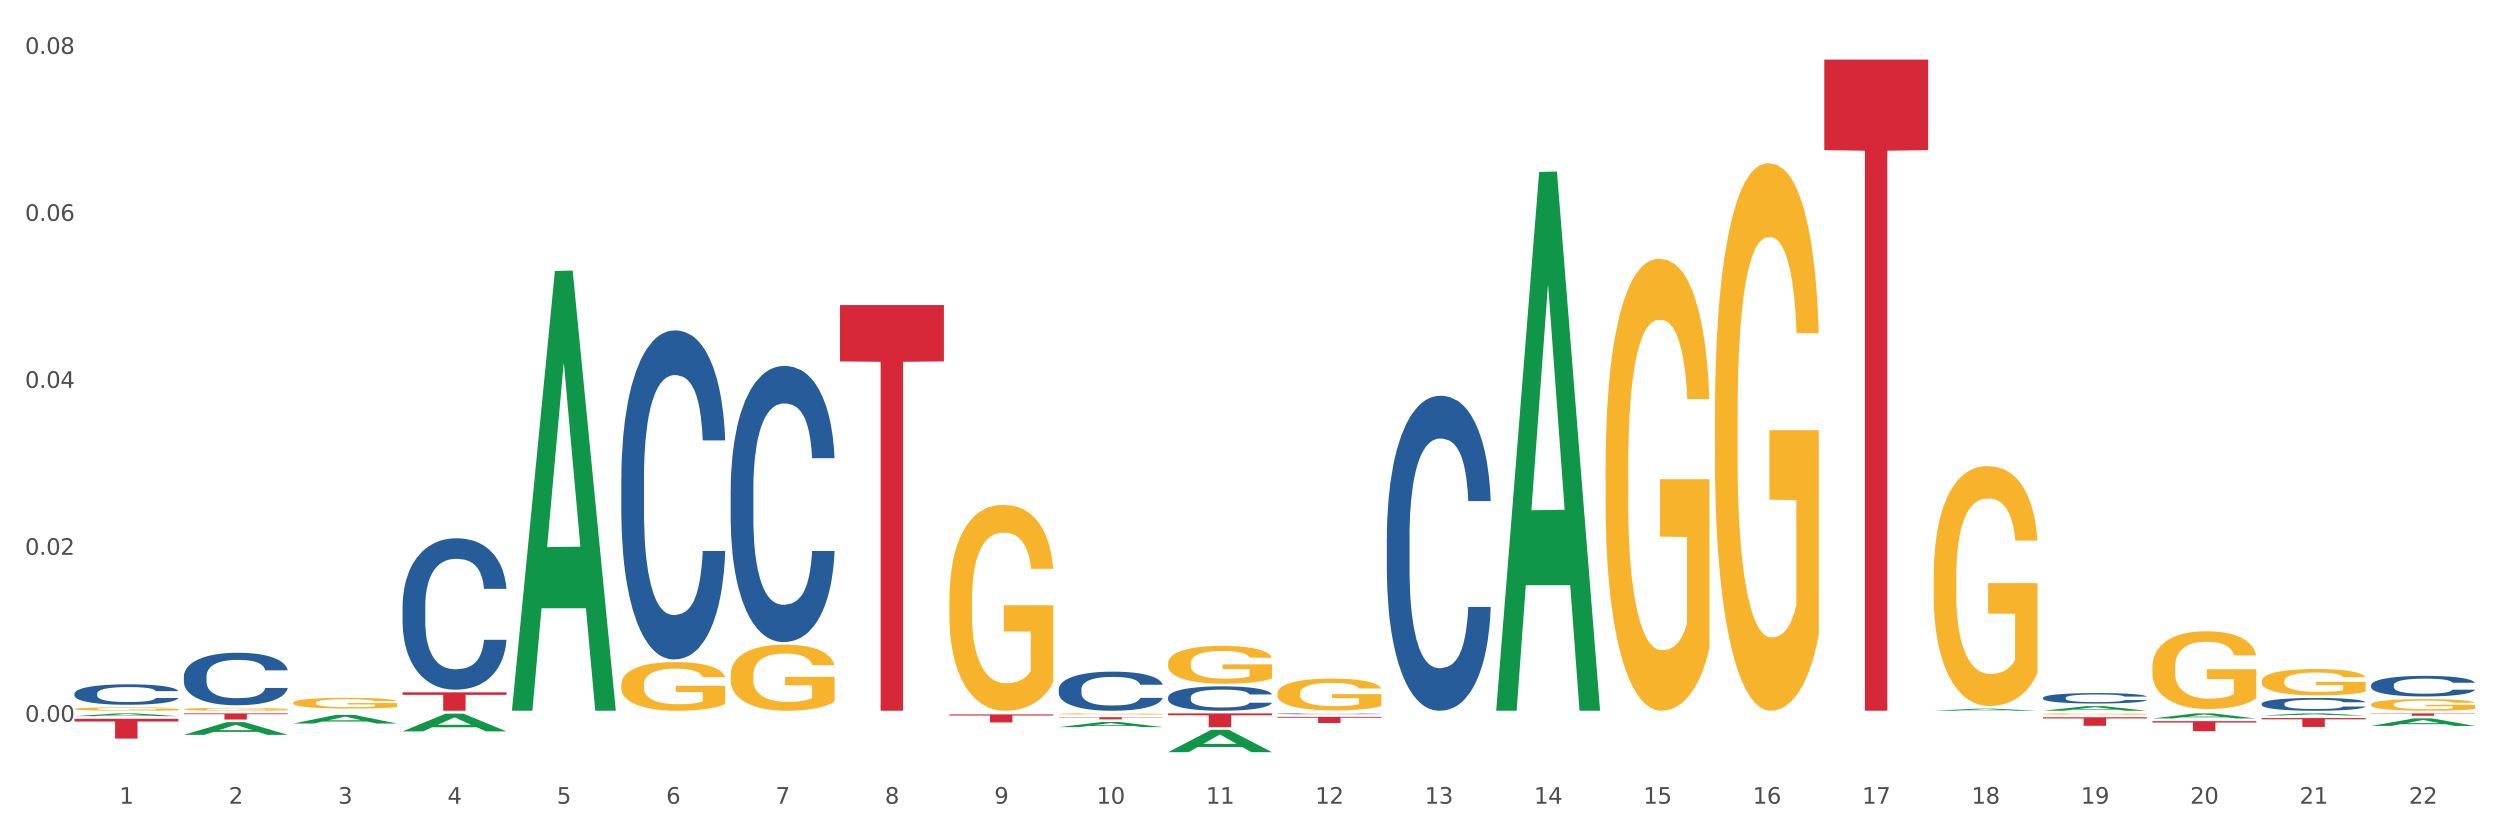 <?xml version="1.0" encoding="utf-8" standalone="no"?>
<!DOCTYPE svg PUBLIC "-//W3C//DTD SVG 1.1//EN"
  "http://www.w3.org/Graphics/SVG/1.1/DTD/svg11.dtd">
<svg xmlns:xlink="http://www.w3.org/1999/xlink" width="1080pt" height="360pt" viewBox="0 0 1080 360" xmlns="http://www.w3.org/2000/svg" version="1.1">
 <rect x="0" y="0" width="1080" height="360" fill="#333333" stroke="none"/>
 <defs>
  <style type="text/css">*{stroke-linejoin: round; stroke-linecap: butt}</style>
 </defs>
 <g id="figure_1">
  <g id="patch_1">
   <path d="M 0 360 
L 1080 360 
L 1080 0 
L 0 0 
z
" style="fill: #ffffff; stroke: #ffffff; stroke-linejoin: miter"/>
  </g>
  <g id="axes_1">
   <g id="matplotlib.axis_1">
    <g id="xtick_1">
     <g id="text_1">
      <!-- 1 -->
      <g style="fill: #4d4d4d" transform="translate(51.562 347.204) scale(0.096 -0.096)">
       <defs>
        <path id="DejaVuSans-31" d="M 794 531 
L 1825 531 
L 1825 4091 
L 703 3866 
L 703 4441 
L 1819 4666 
L 2450 4666 
L 2450 531 
L 3481 531 
L 3481 0 
L 794 0 
L 794 531 
z
" transform="scale(0.016)"/>
       </defs>
       <use xlink:href="#DejaVuSans-31"/>
      </g>
     </g>
    </g>
    <g id="xtick_2">
     <g id="text_2">
      <!-- 2 -->
      <g style="fill: #4d4d4d" transform="translate(98.807 347.204) scale(0.096 -0.096)">
       <defs>
        <path id="DejaVuSans-32" d="M 1228 531 
L 3431 531 
L 3431 0 
L 469 0 
L 469 531 
Q 828 903 1448 1529 
Q 2069 2156 2228 2338 
Q 2531 2678 2651 2914 
Q 2772 3150 2772 3378 
Q 2772 3750 2511 3984 
Q 2250 4219 1831 4219 
Q 1534 4219 1204 4116 
Q 875 4013 500 3803 
L 500 4441 
Q 881 4594 1212 4672 
Q 1544 4750 1819 4750 
Q 2544 4750 2975 4387 
Q 3406 4025 3406 3419 
Q 3406 3131 3298 2873 
Q 3191 2616 2906 2266 
Q 2828 2175 2409 1742 
Q 1991 1309 1228 531 
z
" transform="scale(0.016)"/>
       </defs>
       <use xlink:href="#DejaVuSans-32"/>
      </g>
     </g>
    </g>
    <g id="xtick_3">
     <g id="text_3">
      <!-- 3 -->
      <g style="fill: #4d4d4d" transform="translate(146.052 347.204) scale(0.096 -0.096)">
       <defs>
        <path id="DejaVuSans-33" d="M 2597 2516 
Q 3050 2419 3304 2112 
Q 3559 1806 3559 1356 
Q 3559 666 3084 287 
Q 2609 -91 1734 -91 
Q 1441 -91 1130 -33 
Q 819 25 488 141 
L 488 750 
Q 750 597 1062 519 
Q 1375 441 1716 441 
Q 2309 441 2620 675 
Q 2931 909 2931 1356 
Q 2931 1769 2642 2001 
Q 2353 2234 1838 2234 
L 1294 2234 
L 1294 2753 
L 1863 2753 
Q 2328 2753 2575 2939 
Q 2822 3125 2822 3475 
Q 2822 3834 2567 4026 
Q 2313 4219 1838 4219 
Q 1578 4219 1281 4162 
Q 984 4106 628 3988 
L 628 4550 
Q 988 4650 1302 4700 
Q 1616 4750 1894 4750 
Q 2613 4750 3031 4423 
Q 3450 4097 3450 3541 
Q 3450 3153 3228 2886 
Q 3006 2619 2597 2516 
z
" transform="scale(0.016)"/>
       </defs>
       <use xlink:href="#DejaVuSans-33"/>
      </g>
     </g>
    </g>
    <g id="xtick_4">
     <g id="text_4">
      <!-- 4 -->
      <g style="fill: #4d4d4d" transform="translate(193.297 347.204) scale(0.096 -0.096)">
       <defs>
        <path id="DejaVuSans-34" d="M 2419 4116 
L 825 1625 
L 2419 1625 
L 2419 4116 
z
M 2253 4666 
L 3047 4666 
L 3047 1625 
L 3713 1625 
L 3713 1100 
L 3047 1100 
L 3047 0 
L 2419 0 
L 2419 1100 
L 313 1100 
L 313 1709 
L 2253 4666 
z
" transform="scale(0.016)"/>
       </defs>
       <use xlink:href="#DejaVuSans-34"/>
      </g>
     </g>
    </g>
    <g id="xtick_5">
     <g id="text_5">
      <!-- 5 -->
      <g style="fill: #4d4d4d" transform="translate(240.542 347.204) scale(0.096 -0.096)">
       <defs>
        <path id="DejaVuSans-35" d="M 691 4666 
L 3169 4666 
L 3169 4134 
L 1269 4134 
L 1269 2991 
Q 1406 3038 1543 3061 
Q 1681 3084 1819 3084 
Q 2600 3084 3056 2656 
Q 3513 2228 3513 1497 
Q 3513 744 3044 326 
Q 2575 -91 1722 -91 
Q 1428 -91 1123 -41 
Q 819 9 494 109 
L 494 744 
Q 775 591 1075 516 
Q 1375 441 1709 441 
Q 2250 441 2565 725 
Q 2881 1009 2881 1497 
Q 2881 1984 2565 2268 
Q 2250 2553 1709 2553 
Q 1456 2553 1204 2497 
Q 953 2441 691 2322 
L 691 4666 
z
" transform="scale(0.016)"/>
       </defs>
       <use xlink:href="#DejaVuSans-35"/>
      </g>
     </g>
    </g>
    <g id="xtick_6">
     <g id="text_6">
      <!-- 6 -->
      <g style="fill: #4d4d4d" transform="translate(287.787 347.204) scale(0.096 -0.096)">
       <defs>
        <path id="DejaVuSans-36" d="M 2113 2584 
Q 1688 2584 1439 2293 
Q 1191 2003 1191 1497 
Q 1191 994 1439 701 
Q 1688 409 2113 409 
Q 2538 409 2786 701 
Q 3034 994 3034 1497 
Q 3034 2003 2786 2293 
Q 2538 2584 2113 2584 
z
M 3366 4563 
L 3366 3988 
Q 3128 4100 2886 4159 
Q 2644 4219 2406 4219 
Q 1781 4219 1451 3797 
Q 1122 3375 1075 2522 
Q 1259 2794 1537 2939 
Q 1816 3084 2150 3084 
Q 2853 3084 3261 2657 
Q 3669 2231 3669 1497 
Q 3669 778 3244 343 
Q 2819 -91 2113 -91 
Q 1303 -91 875 529 
Q 447 1150 447 2328 
Q 447 3434 972 4092 
Q 1497 4750 2381 4750 
Q 2619 4750 2861 4703 
Q 3103 4656 3366 4563 
z
" transform="scale(0.016)"/>
       </defs>
       <use xlink:href="#DejaVuSans-36"/>
      </g>
     </g>
    </g>
    <g id="xtick_7">
     <g id="text_7">
      <!-- 7 -->
      <g style="fill: #4d4d4d" transform="translate(335.032 347.204) scale(0.096 -0.096)">
       <defs>
        <path id="DejaVuSans-37" d="M 525 4666 
L 3525 4666 
L 3525 4397 
L 1831 0 
L 1172 0 
L 2766 4134 
L 525 4134 
L 525 4666 
z
" transform="scale(0.016)"/>
       </defs>
       <use xlink:href="#DejaVuSans-37"/>
      </g>
     </g>
    </g>
    <g id="xtick_8">
     <g id="text_8">
      <!-- 8 -->
      <g style="fill: #4d4d4d" transform="translate(382.276 347.204) scale(0.096 -0.096)">
       <defs>
        <path id="DejaVuSans-38" d="M 2034 2216 
Q 1584 2216 1326 1975 
Q 1069 1734 1069 1313 
Q 1069 891 1326 650 
Q 1584 409 2034 409 
Q 2484 409 2743 651 
Q 3003 894 3003 1313 
Q 3003 1734 2745 1975 
Q 2488 2216 2034 2216 
z
M 1403 2484 
Q 997 2584 770 2862 
Q 544 3141 544 3541 
Q 544 4100 942 4425 
Q 1341 4750 2034 4750 
Q 2731 4750 3128 4425 
Q 3525 4100 3525 3541 
Q 3525 3141 3298 2862 
Q 3072 2584 2669 2484 
Q 3125 2378 3379 2068 
Q 3634 1759 3634 1313 
Q 3634 634 3220 271 
Q 2806 -91 2034 -91 
Q 1263 -91 848 271 
Q 434 634 434 1313 
Q 434 1759 690 2068 
Q 947 2378 1403 2484 
z
M 1172 3481 
Q 1172 3119 1398 2916 
Q 1625 2713 2034 2713 
Q 2441 2713 2670 2916 
Q 2900 3119 2900 3481 
Q 2900 3844 2670 4047 
Q 2441 4250 2034 4250 
Q 1625 4250 1398 4047 
Q 1172 3844 1172 3481 
z
" transform="scale(0.016)"/>
       </defs>
       <use xlink:href="#DejaVuSans-38"/>
      </g>
     </g>
    </g>
    <g id="xtick_9">
     <g id="text_9">
      <!-- 9 -->
      <g style="fill: #4d4d4d" transform="translate(429.521 347.204) scale(0.096 -0.096)">
       <defs>
        <path id="DejaVuSans-39" d="M 703 97 
L 703 672 
Q 941 559 1184 500 
Q 1428 441 1663 441 
Q 2288 441 2617 861 
Q 2947 1281 2994 2138 
Q 2813 1869 2534 1725 
Q 2256 1581 1919 1581 
Q 1219 1581 811 2004 
Q 403 2428 403 3163 
Q 403 3881 828 4315 
Q 1253 4750 1959 4750 
Q 2769 4750 3195 4129 
Q 3622 3509 3622 2328 
Q 3622 1225 3098 567 
Q 2575 -91 1691 -91 
Q 1453 -91 1209 -44 
Q 966 3 703 97 
z
M 1959 2075 
Q 2384 2075 2632 2365 
Q 2881 2656 2881 3163 
Q 2881 3666 2632 3958 
Q 2384 4250 1959 4250 
Q 1534 4250 1286 3958 
Q 1038 3666 1038 3163 
Q 1038 2656 1286 2365 
Q 1534 2075 1959 2075 
z
" transform="scale(0.016)"/>
       </defs>
       <use xlink:href="#DejaVuSans-39"/>
      </g>
     </g>
    </g>
    <g id="xtick_10">
     <g id="text_10">
      <!-- 10 -->
      <g style="fill: #4d4d4d" transform="translate(473.712 347.204) scale(0.096 -0.096)">
       <defs>
        <path id="DejaVuSans-30" d="M 2034 4250 
Q 1547 4250 1301 3770 
Q 1056 3291 1056 2328 
Q 1056 1369 1301 889 
Q 1547 409 2034 409 
Q 2525 409 2770 889 
Q 3016 1369 3016 2328 
Q 3016 3291 2770 3770 
Q 2525 4250 2034 4250 
z
M 2034 4750 
Q 2819 4750 3233 4129 
Q 3647 3509 3647 2328 
Q 3647 1150 3233 529 
Q 2819 -91 2034 -91 
Q 1250 -91 836 529 
Q 422 1150 422 2328 
Q 422 3509 836 4129 
Q 1250 4750 2034 4750 
z
" transform="scale(0.016)"/>
       </defs>
       <use xlink:href="#DejaVuSans-31"/>
       <use xlink:href="#DejaVuSans-30" transform="translate(63.623 0)"/>
      </g>
     </g>
    </g>
    <g id="xtick_11">
     <g id="text_11">
      <!-- 11 -->
      <g style="fill: #4d4d4d" transform="translate(520.957 347.204) scale(0.096 -0.096)">
       <use xlink:href="#DejaVuSans-31"/>
       <use xlink:href="#DejaVuSans-31" transform="translate(63.623 0)"/>
      </g>
     </g>
    </g>
    <g id="xtick_12">
     <g id="text_12">
      <!-- 12 -->
      <g style="fill: #4d4d4d" transform="translate(568.202 347.204) scale(0.096 -0.096)">
       <use xlink:href="#DejaVuSans-31"/>
       <use xlink:href="#DejaVuSans-32" transform="translate(63.623 0)"/>
      </g>
     </g>
    </g>
    <g id="xtick_13">
     <g id="text_13">
      <!-- 13 -->
      <g style="fill: #4d4d4d" transform="translate(615.447 347.204) scale(0.096 -0.096)">
       <use xlink:href="#DejaVuSans-31"/>
       <use xlink:href="#DejaVuSans-33" transform="translate(63.623 0)"/>
      </g>
     </g>
    </g>
    <g id="xtick_14">
     <g id="text_14">
      <!-- 14 -->
      <g style="fill: #4d4d4d" transform="translate(662.692 347.204) scale(0.096 -0.096)">
       <use xlink:href="#DejaVuSans-31"/>
       <use xlink:href="#DejaVuSans-34" transform="translate(63.623 0)"/>
      </g>
     </g>
    </g>
    <g id="xtick_15">
     <g id="text_15">
      <!-- 15 -->
      <g style="fill: #4d4d4d" transform="translate(709.937 347.204) scale(0.096 -0.096)">
       <use xlink:href="#DejaVuSans-31"/>
       <use xlink:href="#DejaVuSans-35" transform="translate(63.623 0)"/>
      </g>
     </g>
    </g>
    <g id="xtick_16">
     <g id="text_16">
      <!-- 16 -->
      <g style="fill: #4d4d4d" transform="translate(757.181 347.204) scale(0.096 -0.096)">
       <use xlink:href="#DejaVuSans-31"/>
       <use xlink:href="#DejaVuSans-36" transform="translate(63.623 0)"/>
      </g>
     </g>
    </g>
    <g id="xtick_17">
     <g id="text_17">
      <!-- 17 -->
      <g style="fill: #4d4d4d" transform="translate(804.426 347.204) scale(0.096 -0.096)">
       <use xlink:href="#DejaVuSans-31"/>
       <use xlink:href="#DejaVuSans-37" transform="translate(63.623 0)"/>
      </g>
     </g>
    </g>
    <g id="xtick_18">
     <g id="text_18">
      <!-- 18 -->
      <g style="fill: #4d4d4d" transform="translate(851.671 347.204) scale(0.096 -0.096)">
       <use xlink:href="#DejaVuSans-31"/>
       <use xlink:href="#DejaVuSans-38" transform="translate(63.623 0)"/>
      </g>
     </g>
    </g>
    <g id="xtick_19">
     <g id="text_19">
      <!-- 19 -->
      <g style="fill: #4d4d4d" transform="translate(898.916 347.204) scale(0.096 -0.096)">
       <use xlink:href="#DejaVuSans-31"/>
       <use xlink:href="#DejaVuSans-39" transform="translate(63.623 0)"/>
      </g>
     </g>
    </g>
    <g id="xtick_20">
     <g id="text_20">
      <!-- 20 -->
      <g style="fill: #4d4d4d" transform="translate(946.161 347.204) scale(0.096 -0.096)">
       <use xlink:href="#DejaVuSans-32"/>
       <use xlink:href="#DejaVuSans-30" transform="translate(63.623 0)"/>
      </g>
     </g>
    </g>
    <g id="xtick_21">
     <g id="text_21">
      <!-- 21 -->
      <g style="fill: #4d4d4d" transform="translate(993.406 347.204) scale(0.096 -0.096)">
       <use xlink:href="#DejaVuSans-32"/>
       <use xlink:href="#DejaVuSans-31" transform="translate(63.623 0)"/>
      </g>
     </g>
    </g>
    <g id="xtick_22">
     <g id="text_22">
      <!-- 22 -->
      <g style="fill: #4d4d4d" transform="translate(1040.651 347.204) scale(0.096 -0.096)">
       <use xlink:href="#DejaVuSans-32"/>
       <use xlink:href="#DejaVuSans-32" transform="translate(63.623 0)"/>
      </g>
     </g>
    </g>
    <g id="xtick_23"/>
    <g id="xtick_24"/>
    <g id="xtick_25"/>
    <g id="xtick_26"/>
    <g id="xtick_27"/>
    <g id="xtick_28"/>
    <g id="xtick_29"/>
    <g id="xtick_30"/>
    <g id="xtick_31"/>
    <g id="xtick_32"/>
    <g id="xtick_33"/>
    <g id="xtick_34"/>
    <g id="xtick_35"/>
    <g id="xtick_36"/>
    <g id="xtick_37"/>
    <g id="xtick_38"/>
    <g id="xtick_39"/>
    <g id="xtick_40"/>
    <g id="xtick_41"/>
    <g id="xtick_42"/>
    <g id="xtick_43"/>
   </g>
   <g id="matplotlib.axis_2">
    <g id="ytick_1">
     <g id="text_23">
      <!-- 0.00 -->
      <g style="fill: #4d4d4d" transform="translate(10.8 311.823) scale(0.096 -0.096)">
       <defs>
        <path id="DejaVuSans-2e" d="M 684 794 
L 1344 794 
L 1344 0 
L 684 0 
L 684 794 
z
" transform="scale(0.016)"/>
       </defs>
       <use xlink:href="#DejaVuSans-30"/>
       <use xlink:href="#DejaVuSans-2e" transform="translate(63.623 0)"/>
       <use xlink:href="#DejaVuSans-30" transform="translate(95.41 0)"/>
       <use xlink:href="#DejaVuSans-30" transform="translate(159.033 0)"/>
      </g>
     </g>
    </g>
    <g id="ytick_2">
     <g id="text_24">
      <!-- 0.02 -->
      <g style="fill: #4d4d4d" transform="translate(10.8 239.688) scale(0.096 -0.096)">
       <use xlink:href="#DejaVuSans-30"/>
       <use xlink:href="#DejaVuSans-2e" transform="translate(63.623 0)"/>
       <use xlink:href="#DejaVuSans-30" transform="translate(95.41 0)"/>
       <use xlink:href="#DejaVuSans-32" transform="translate(159.033 0)"/>
      </g>
     </g>
    </g>
    <g id="ytick_3">
     <g id="text_25">
      <!-- 0.04 -->
      <g style="fill: #4d4d4d" transform="translate(10.8 167.552) scale(0.096 -0.096)">
       <use xlink:href="#DejaVuSans-30"/>
       <use xlink:href="#DejaVuSans-2e" transform="translate(63.623 0)"/>
       <use xlink:href="#DejaVuSans-30" transform="translate(95.41 0)"/>
       <use xlink:href="#DejaVuSans-34" transform="translate(159.033 0)"/>
      </g>
     </g>
    </g>
    <g id="ytick_4">
     <g id="text_26">
      <!-- 0.06 -->
      <g style="fill: #4d4d4d" transform="translate(10.8 95.417) scale(0.096 -0.096)">
       <use xlink:href="#DejaVuSans-30"/>
       <use xlink:href="#DejaVuSans-2e" transform="translate(63.623 0)"/>
       <use xlink:href="#DejaVuSans-30" transform="translate(95.41 0)"/>
       <use xlink:href="#DejaVuSans-36" transform="translate(159.033 0)"/>
      </g>
     </g>
    </g>
    <g id="ytick_5">
     <g id="text_27">
      <!-- 0.08 -->
      <g style="fill: #4d4d4d" transform="translate(10.8 23.281) scale(0.096 -0.096)">
       <use xlink:href="#DejaVuSans-30"/>
       <use xlink:href="#DejaVuSans-2e" transform="translate(63.623 0)"/>
       <use xlink:href="#DejaVuSans-30" transform="translate(95.41 0)"/>
       <use xlink:href="#DejaVuSans-38" transform="translate(159.033 0)"/>
      </g>
     </g>
    </g>
    <g id="ytick_6"/>
    <g id="ytick_7"/>
    <g id="ytick_8"/>
    <g id="ytick_9"/>
   </g>
   <g id="PolyCollection_1">
    <path d="M 32.175 309.378 
L 32.221 309.377 
L 50.73 308.177 
L 58.411 308.176 
L 77.058 309.38 
L 68.174 309.38 
L 64.148 309.1 
L 45.038 309.1 
L 44.899 309.104 
L 41.013 309.38 
L 32.175 309.38 
L 32.175 309.378 
L 47.444 308.932 
L 61.742 308.931 
L 54.663 308.433 
L 54.57 308.431 
L 54.478 308.434 
L 47.398 308.931 
L 47.444 308.932 
L 32.175 309.378 
z
" clip-path="url(#padab8b65f0)" style="fill: #109648"/>
    <path d="M 315.644 211.678 
L 315.697 211.57 
L 315.697 208.519 
L 315.856 204.38 
L 316.44 196.754 
L 317.183 190.98 
L 318.456 184.226 
L 319.146 181.394 
L 320.048 178.234 
L 321.904 173.114 
L 324.027 168.757 
L 325.512 166.36 
L 326.626 164.835 
L 329.12 162.112 
L 330.552 160.913 
L 332.038 159.933 
L 333.311 159.279 
L 335.433 158.517 
L 337.131 158.19 
L 339.094 158.081 
L 340.738 158.19 
L 342.913 158.626 
L 346.097 159.933 
L 347.317 160.695 
L 348.961 162.003 
L 350.659 163.746 
L 352.038 165.489 
L 353.63 167.994 
L 355.275 171.262 
L 356.866 175.402 
L 357.98 179.215 
L 358.882 183.246 
L 359.678 188.148 
L 360.262 193.486 
L 360.527 197.952 
L 350.818 197.952 
L 350.553 193.922 
L 350.022 189.564 
L 349.492 186.623 
L 348.908 184.226 
L 348.006 181.503 
L 347.211 179.76 
L 345.884 177.69 
L 344.664 176.382 
L 343.656 175.62 
L 342.436 174.966 
L 339.836 174.313 
L 337.979 174.313 
L 336.812 174.531 
L 335.38 175.075 
L 334.16 175.838 
L 332.727 177.145 
L 331.613 178.561 
L 330.499 180.413 
L 329.862 181.72 
L 328.907 184.117 
L 328.271 186.078 
L 327.422 189.455 
L 326.944 191.852 
L 326.096 198.061 
L 325.724 202.637 
L 325.565 205.796 
L 325.459 209.282 
L 325.459 226.276 
L 325.777 233.902 
L 326.043 237.17 
L 326.467 240.874 
L 327.263 245.667 
L 328.43 250.352 
L 329.65 253.729 
L 330.658 255.799 
L 331.613 257.324 
L 332.568 258.522 
L 333.735 259.611 
L 334.69 260.265 
L 336.123 260.919 
L 337.82 261.245 
L 339.147 261.245 
L 341.852 260.701 
L 343.073 260.156 
L 344.24 259.393 
L 345.513 258.195 
L 346.521 256.888 
L 347.105 255.907 
L 348.059 253.838 
L 348.802 251.659 
L 349.439 249.153 
L 349.863 246.975 
L 350.341 243.706 
L 350.712 240.002 
L 350.818 238.042 
L 360.527 238.042 
L 360.315 241.963 
L 359.943 245.776 
L 359.201 250.896 
L 358.617 253.838 
L 357.715 257.433 
L 356.76 260.483 
L 355.434 263.86 
L 354.214 266.366 
L 352.94 268.544 
L 351.561 270.505 
L 349.067 273.229 
L 348.166 273.991 
L 346.256 275.298 
L 344.77 276.061 
L 342.595 276.824 
L 340.367 277.259 
L 338.033 277.368 
L 335.963 277.15 
L 333.682 276.497 
L 332.25 275.843 
L 330.658 274.863 
L 328.801 273.338 
L 327.051 271.486 
L 325.406 269.307 
L 323.867 266.801 
L 322.435 263.969 
L 320.578 259.285 
L 319.199 254.709 
L 318.191 250.461 
L 317.501 246.866 
L 316.811 242.29 
L 316.44 239.131 
L 315.856 231.505 
L 315.644 224.424 
L 315.644 211.678 
z
" clip-path="url(#padab8b65f0)" style="fill: #255c99"/>
    <path d="M 268.399 206.606 
L 268.452 206.476 
L 268.452 202.84 
L 268.612 197.906 
L 269.195 188.818 
L 269.938 181.936 
L 271.211 173.886 
L 271.901 170.511 
L 272.803 166.745 
L 274.66 160.643 
L 276.782 155.449 
L 278.267 152.593 
L 279.381 150.775 
L 281.875 147.529 
L 283.307 146.101 
L 284.793 144.933 
L 286.066 144.154 
L 288.188 143.245 
L 289.886 142.855 
L 291.849 142.725 
L 293.493 142.855 
L 295.668 143.374 
L 298.852 144.933 
L 300.072 145.841 
L 301.717 147.399 
L 303.414 149.477 
L 304.794 151.554 
L 306.385 154.541 
L 308.03 158.436 
L 309.621 163.37 
L 310.735 167.914 
L 311.637 172.718 
L 312.433 178.561 
L 313.017 184.923 
L 313.282 190.246 
L 303.573 190.246 
L 303.308 185.442 
L 302.778 180.249 
L 302.247 176.743 
L 301.663 173.886 
L 300.762 170.64 
L 299.966 168.563 
L 298.639 166.096 
L 297.419 164.538 
L 296.411 163.629 
L 295.191 162.85 
L 292.591 162.071 
L 290.735 162.071 
L 289.567 162.331 
L 288.135 162.98 
L 286.915 163.889 
L 285.482 165.447 
L 284.368 167.135 
L 283.254 169.342 
L 282.618 170.9 
L 281.663 173.757 
L 281.026 176.094 
L 280.177 180.119 
L 279.7 182.975 
L 278.851 190.376 
L 278.479 195.829 
L 278.32 199.594 
L 278.214 203.749 
L 278.214 224.004 
L 278.532 233.093 
L 278.798 236.988 
L 279.222 241.402 
L 280.018 247.115 
L 281.185 252.698 
L 282.405 256.723 
L 283.413 259.19 
L 284.368 261.008 
L 285.323 262.436 
L 286.49 263.734 
L 287.445 264.513 
L 288.878 265.292 
L 290.575 265.682 
L 291.902 265.682 
L 294.607 265.033 
L 295.828 264.384 
L 296.995 263.475 
L 298.268 262.047 
L 299.276 260.488 
L 299.86 259.32 
L 300.815 256.853 
L 301.557 254.256 
L 302.194 251.27 
L 302.618 248.673 
L 303.096 244.778 
L 303.467 240.364 
L 303.573 238.026 
L 313.282 238.026 
L 313.07 242.701 
L 312.698 247.245 
L 311.956 253.347 
L 311.372 256.853 
L 310.47 261.138 
L 309.515 264.773 
L 308.189 268.798 
L 306.969 271.784 
L 305.695 274.381 
L 304.316 276.718 
L 301.823 279.964 
L 300.921 280.873 
L 299.011 282.431 
L 297.525 283.34 
L 295.35 284.249 
L 293.122 284.768 
L 290.788 284.898 
L 288.719 284.638 
L 286.437 283.859 
L 285.005 283.08 
L 283.413 281.912 
L 281.556 280.094 
L 279.806 277.887 
L 278.161 275.29 
L 276.623 272.304 
L 275.19 268.928 
L 273.333 263.345 
L 271.954 257.892 
L 270.946 252.828 
L 270.256 248.543 
L 269.567 243.09 
L 269.195 239.325 
L 268.612 230.236 
L 268.399 221.797 
L 268.399 206.606 
z
" clip-path="url(#padab8b65f0)" style="fill: #255c99"/>
    <path d="M 173.91 261.928 
L 173.963 261.868 
L 173.963 260.195 
L 174.122 257.925 
L 174.705 253.743 
L 175.448 250.577 
L 176.721 246.872 
L 177.411 245.319 
L 178.313 243.587 
L 180.17 240.779 
L 182.292 238.389 
L 183.777 237.075 
L 184.892 236.238 
L 187.385 234.745 
L 188.817 234.088 
L 190.303 233.55 
L 191.576 233.191 
L 193.698 232.773 
L 195.396 232.594 
L 197.359 232.534 
L 199.004 232.594 
L 201.179 232.833 
L 204.362 233.55 
L 205.582 233.968 
L 207.227 234.685 
L 208.924 235.641 
L 210.304 236.597 
L 211.895 237.971 
L 213.54 239.763 
L 215.132 242.033 
L 216.246 244.124 
L 217.148 246.335 
L 217.943 249.023 
L 218.527 251.951 
L 218.792 254.4 
L 209.084 254.4 
L 208.818 252.19 
L 208.288 249.8 
L 207.757 248.187 
L 207.174 246.872 
L 206.272 245.379 
L 205.476 244.423 
L 204.15 243.288 
L 202.929 242.571 
L 201.921 242.153 
L 200.701 241.794 
L 198.102 241.436 
L 196.245 241.436 
L 195.078 241.555 
L 193.645 241.854 
L 192.425 242.272 
L 190.993 242.989 
L 189.879 243.766 
L 188.764 244.781 
L 188.128 245.498 
L 187.173 246.813 
L 186.536 247.888 
L 185.687 249.74 
L 185.21 251.054 
L 184.361 254.46 
L 183.99 256.969 
L 183.83 258.701 
L 183.724 260.613 
L 183.724 269.933 
L 184.043 274.115 
L 184.308 275.907 
L 184.732 277.939 
L 185.528 280.567 
L 186.695 283.136 
L 187.916 284.988 
L 188.924 286.123 
L 189.879 286.96 
L 190.833 287.617 
L 192.001 288.214 
L 192.956 288.573 
L 194.388 288.931 
L 196.086 289.11 
L 197.412 289.11 
L 200.118 288.812 
L 201.338 288.513 
L 202.505 288.095 
L 203.778 287.438 
L 204.786 286.721 
L 205.37 286.183 
L 206.325 285.048 
L 207.068 283.853 
L 207.704 282.479 
L 208.129 281.284 
L 208.606 279.492 
L 208.977 277.461 
L 209.084 276.385 
L 218.792 276.385 
L 218.58 278.536 
L 218.209 280.627 
L 217.466 283.435 
L 216.882 285.048 
L 215.98 287.019 
L 215.026 288.692 
L 213.699 290.544 
L 212.479 291.918 
L 211.206 293.113 
L 209.826 294.189 
L 207.333 295.682 
L 206.431 296.1 
L 204.521 296.817 
L 203.036 297.235 
L 200.86 297.654 
L 198.632 297.893 
L 196.298 297.952 
L 194.229 297.833 
L 191.948 297.474 
L 190.515 297.116 
L 188.924 296.578 
L 187.067 295.742 
L 185.316 294.726 
L 183.671 293.531 
L 182.133 292.157 
L 180.7 290.604 
L 178.844 288.035 
L 177.464 285.526 
L 176.456 283.196 
L 175.766 281.224 
L 175.077 278.715 
L 174.705 276.983 
L 174.122 272.801 
L 173.91 268.917 
L 173.91 261.928 
z
" clip-path="url(#padab8b65f0)" style="fill: #255c99"/>
    <path d="M 79.42 292.184 
L 79.473 292.164 
L 79.473 291.584 
L 79.632 290.797 
L 80.216 289.348 
L 80.958 288.25 
L 82.232 286.966 
L 82.921 286.428 
L 83.823 285.827 
L 85.68 284.854 
L 87.802 284.026 
L 89.288 283.57 
L 90.402 283.28 
L 92.895 282.763 
L 94.328 282.535 
L 95.813 282.348 
L 97.086 282.224 
L 99.209 282.079 
L 100.906 282.017 
L 102.869 281.996 
L 104.514 282.017 
L 106.689 282.1 
L 109.872 282.348 
L 111.092 282.493 
L 112.737 282.742 
L 114.435 283.073 
L 115.814 283.404 
L 117.406 283.881 
L 119.05 284.502 
L 120.642 285.289 
L 121.756 286.014 
L 122.658 286.78 
L 123.454 287.712 
L 124.037 288.726 
L 124.303 289.575 
L 114.594 289.575 
L 114.329 288.809 
L 113.798 287.981 
L 113.268 287.422 
L 112.684 286.966 
L 111.782 286.448 
L 110.986 286.117 
L 109.66 285.724 
L 108.44 285.475 
L 107.432 285.33 
L 106.212 285.206 
L 103.612 285.082 
L 101.755 285.082 
L 100.588 285.123 
L 99.156 285.227 
L 97.935 285.372 
L 96.503 285.62 
L 95.389 285.889 
L 94.275 286.241 
L 93.638 286.49 
L 92.683 286.945 
L 92.046 287.318 
L 91.198 287.96 
L 90.72 288.416 
L 89.871 289.596 
L 89.5 290.466 
L 89.341 291.066 
L 89.235 291.729 
L 89.235 294.959 
L 89.553 296.409 
L 89.818 297.03 
L 90.243 297.734 
L 91.038 298.645 
L 92.206 299.536 
L 93.426 300.177 
L 94.434 300.571 
L 95.389 300.861 
L 96.344 301.089 
L 97.511 301.296 
L 98.466 301.42 
L 99.898 301.544 
L 101.596 301.606 
L 102.922 301.606 
L 105.628 301.503 
L 106.848 301.399 
L 108.015 301.254 
L 109.289 301.026 
L 110.297 300.778 
L 110.88 300.592 
L 111.835 300.198 
L 112.578 299.784 
L 113.214 299.308 
L 113.639 298.894 
L 114.116 298.272 
L 114.488 297.568 
L 114.594 297.196 
L 124.303 297.196 
L 124.09 297.941 
L 123.719 298.666 
L 122.976 299.639 
L 122.393 300.198 
L 121.491 300.882 
L 120.536 301.461 
L 119.209 302.103 
L 117.989 302.58 
L 116.716 302.994 
L 115.337 303.366 
L 112.843 303.884 
L 111.941 304.029 
L 110.031 304.278 
L 108.546 304.422 
L 106.371 304.567 
L 104.142 304.65 
L 101.808 304.671 
L 99.739 304.63 
L 97.458 304.505 
L 96.025 304.381 
L 94.434 304.195 
L 92.577 303.905 
L 90.826 303.553 
L 89.182 303.139 
L 87.643 302.662 
L 86.211 302.124 
L 84.354 301.234 
L 82.974 300.364 
L 81.966 299.556 
L 81.277 298.873 
L 80.587 298.003 
L 80.216 297.403 
L 79.632 295.953 
L 79.42 294.607 
L 79.42 292.184 
z
" clip-path="url(#padab8b65f0)" style="fill: #255c99"/>
    <path d="M 32.175 299.593 
L 32.228 299.585 
L 32.228 299.359 
L 32.387 299.052 
L 32.971 298.487 
L 33.714 298.06 
L 34.987 297.559 
L 35.676 297.349 
L 36.578 297.115 
L 38.435 296.736 
L 40.557 296.413 
L 42.043 296.236 
L 43.157 296.123 
L 45.65 295.921 
L 47.083 295.832 
L 48.568 295.759 
L 49.842 295.711 
L 51.964 295.655 
L 53.661 295.63 
L 55.624 295.622 
L 57.269 295.63 
L 59.444 295.663 
L 62.627 295.759 
L 63.847 295.816 
L 65.492 295.913 
L 67.19 296.042 
L 68.569 296.171 
L 70.161 296.357 
L 71.805 296.599 
L 73.397 296.905 
L 74.511 297.188 
L 75.413 297.487 
L 76.209 297.85 
L 76.792 298.245 
L 77.058 298.576 
L 67.349 298.576 
L 67.084 298.277 
L 66.553 297.955 
L 66.023 297.737 
L 65.439 297.559 
L 64.537 297.357 
L 63.741 297.228 
L 62.415 297.075 
L 61.195 296.978 
L 60.187 296.922 
L 58.967 296.873 
L 56.367 296.825 
L 54.51 296.825 
L 53.343 296.841 
L 51.911 296.881 
L 50.69 296.938 
L 49.258 297.035 
L 48.144 297.14 
L 47.03 297.277 
L 46.393 297.374 
L 45.438 297.551 
L 44.802 297.696 
L 43.953 297.947 
L 43.475 298.124 
L 42.626 298.584 
L 42.255 298.923 
L 42.096 299.157 
L 41.99 299.415 
L 41.99 300.674 
L 42.308 301.239 
L 42.573 301.481 
L 42.998 301.756 
L 43.794 302.111 
L 44.961 302.458 
L 46.181 302.708 
L 47.189 302.861 
L 48.144 302.974 
L 49.099 303.063 
L 50.266 303.144 
L 51.221 303.192 
L 52.653 303.241 
L 54.351 303.265 
L 55.677 303.265 
L 58.383 303.225 
L 59.603 303.184 
L 60.77 303.128 
L 62.044 303.039 
L 63.052 302.942 
L 63.635 302.87 
L 64.59 302.716 
L 65.333 302.555 
L 65.97 302.369 
L 66.394 302.208 
L 66.872 301.966 
L 67.243 301.691 
L 67.349 301.546 
L 77.058 301.546 
L 76.845 301.837 
L 76.474 302.119 
L 75.731 302.498 
L 75.148 302.716 
L 74.246 302.983 
L 73.291 303.209 
L 71.965 303.459 
L 70.744 303.644 
L 69.471 303.806 
L 68.092 303.951 
L 65.598 304.153 
L 64.696 304.209 
L 62.786 304.306 
L 61.301 304.363 
L 59.126 304.419 
L 56.898 304.451 
L 54.563 304.459 
L 52.494 304.443 
L 50.213 304.395 
L 48.781 304.346 
L 47.189 304.274 
L 45.332 304.161 
L 43.581 304.024 
L 41.937 303.862 
L 40.398 303.677 
L 38.966 303.467 
L 37.109 303.12 
L 35.73 302.781 
L 34.722 302.466 
L 34.032 302.2 
L 33.342 301.861 
L 32.971 301.627 
L 32.387 301.062 
L 32.175 300.537 
L 32.175 299.593 
z
" clip-path="url(#padab8b65f0)" style="fill: #255c99"/>
    <path d="M 79.42 306.376 
L 79.473 306.375 
L 79.473 306.334 
L 79.579 306.299 
L 80.109 306.214 
L 80.904 306.143 
L 81.486 306.106 
L 82.069 306.075 
L 82.758 306.044 
L 83.606 306.012 
L 85.143 305.966 
L 86.097 305.942 
L 87.262 305.917 
L 89.382 305.88 
L 90.919 305.86 
L 92.508 305.843 
L 95.105 305.822 
L 96.801 305.813 
L 98.602 305.806 
L 100.775 305.802 
L 102.418 305.801 
L 106.021 305.804 
L 109.094 305.814 
L 110.578 305.822 
L 112.486 305.836 
L 113.493 305.845 
L 115.135 305.863 
L 116.831 305.887 
L 117.997 305.908 
L 119.745 305.946 
L 121.07 305.985 
L 122.289 306.033 
L 122.925 306.066 
L 123.402 306.096 
L 123.826 306.132 
L 124.25 306.188 
L 114.711 306.188 
L 114.34 306.148 
L 113.757 306.11 
L 112.91 306.074 
L 112.168 306.051 
L 110.896 306.023 
L 109.73 306.004 
L 108.511 305.991 
L 107.028 305.979 
L 105.862 305.974 
L 104.219 305.969 
L 100.987 305.97 
L 98.814 305.979 
L 97.331 305.991 
L 96.377 306.001 
L 95.529 306.012 
L 94.575 306.028 
L 93.462 306.052 
L 92.667 306.074 
L 91.873 306.101 
L 91.237 306.128 
L 90.654 306.16 
L 90.177 306.194 
L 89.806 306.23 
L 89.488 306.273 
L 89.223 306.345 
L 89.223 306.5 
L 89.329 306.536 
L 89.594 306.582 
L 89.912 306.618 
L 90.442 306.66 
L 90.919 306.688 
L 91.82 306.729 
L 92.826 306.763 
L 93.621 306.785 
L 94.416 306.803 
L 95.794 306.828 
L 97.331 306.849 
L 98.655 306.861 
L 100.457 306.872 
L 101.676 306.877 
L 102.736 306.879 
L 105.332 306.879 
L 107.187 306.876 
L 109.253 306.868 
L 110.843 306.858 
L 112.168 306.845 
L 113.651 306.825 
L 114.605 306.805 
L 114.605 306.568 
L 102.947 306.566 
L 102.947 306.408 
L 124.303 306.408 
L 124.303 306.872 
L 123.402 306.896 
L 122.395 306.918 
L 121.335 306.937 
L 119.745 306.961 
L 117.838 306.984 
L 116.142 307 
L 114.34 307.014 
L 112.221 307.026 
L 109.465 307.037 
L 107.77 307.042 
L 105.65 307.045 
L 103.159 307.047 
L 100.987 307.044 
L 98.867 307.039 
L 96.642 307.028 
L 94.469 307.014 
L 92.826 306.999 
L 91.184 306.981 
L 89.435 306.957 
L 88.057 306.934 
L 86.997 306.913 
L 85.832 306.887 
L 84.56 306.853 
L 83.606 306.822 
L 82.758 306.791 
L 81.857 306.75 
L 81.222 306.714 
L 80.586 306.67 
L 80.215 306.637 
L 79.791 306.586 
L 79.473 306.514 
L 79.42 306.376 
z
" clip-path="url(#padab8b65f0)" style="fill: #f7b32b"/>
    <path d="M 32.175 310.51 
L 77.058 310.51 
L 77.058 311.702 
L 59.402 311.71 
L 59.402 319.087 
L 49.724 319.087 
L 49.724 311.71 
L 32.175 311.702 
L 32.175 310.518 
L 32.175 310.51 
z
" clip-path="url(#padab8b65f0)" style="fill: #d62839"/>
    <path d="M 79.42 308.176 
L 124.303 308.176 
L 124.303 308.545 
L 106.647 308.548 
L 106.647 310.832 
L 96.969 310.832 
L 96.969 308.548 
L 79.42 308.545 
L 79.42 308.179 
L 79.42 308.176 
z
" clip-path="url(#padab8b65f0)" style="fill: #d62839"/>
    <path d="M 173.91 299.082 
L 218.792 299.082 
L 218.792 300.189 
L 201.137 300.196 
L 201.137 307.047 
L 191.459 307.047 
L 191.459 300.196 
L 173.91 300.189 
L 173.91 299.089 
L 173.91 299.082 
z
" clip-path="url(#padab8b65f0)" style="fill: #d62839"/>
    <path d="M 362.889 131.783 
L 407.772 131.783 
L 407.772 156.139 
L 390.117 156.303 
L 390.117 307.047 
L 380.438 307.047 
L 380.438 156.303 
L 362.889 156.139 
L 362.889 131.947 
L 362.889 131.783 
z
" clip-path="url(#padab8b65f0)" style="fill: #d62839"/>
    <path d="M 410.134 308.632 
L 455.017 308.632 
L 455.017 309.116 
L 437.361 309.119 
L 437.361 312.112 
L 427.683 312.112 
L 427.683 309.119 
L 410.134 309.116 
L 410.134 308.635 
L 410.134 308.632 
z
" clip-path="url(#padab8b65f0)" style="fill: #d62839"/>
    <path d="M 457.379 309.83 
L 502.262 309.83 
L 502.262 309.961 
L 484.606 309.962 
L 484.606 310.772 
L 474.928 310.772 
L 474.928 309.962 
L 457.379 309.961 
L 457.379 309.831 
L 457.379 309.83 
z
" clip-path="url(#padab8b65f0)" style="fill: #d62839"/>
    <path d="M 504.624 308.176 
L 549.506 308.176 
L 549.506 309.005 
L 531.851 309.011 
L 531.851 314.14 
L 522.173 314.14 
L 522.173 309.011 
L 504.624 309.005 
L 504.624 308.182 
L 504.624 308.176 
z
" clip-path="url(#padab8b65f0)" style="fill: #d62839"/>
    <path d="M 551.869 309.689 
L 596.751 309.689 
L 596.751 310.057 
L 579.096 310.06 
L 579.096 312.336 
L 569.418 312.336 
L 569.418 310.06 
L 551.869 310.057 
L 551.869 309.692 
L 551.869 309.689 
z
" clip-path="url(#padab8b65f0)" style="fill: #d62839"/>
    <path d="M 788.093 25.759 
L 832.976 25.759 
L 832.976 64.849 
L 815.32 65.113 
L 815.32 307.047 
L 805.642 307.047 
L 805.642 65.113 
L 788.093 64.849 
L 788.093 26.024 
L 788.093 25.759 
z
" clip-path="url(#padab8b65f0)" style="fill: #d62839"/>
    <path d="M 882.583 309.868 
L 927.465 309.868 
L 927.465 310.38 
L 909.81 310.384 
L 909.81 313.551 
L 900.132 313.551 
L 900.132 310.384 
L 882.583 310.38 
L 882.583 309.872 
L 882.583 309.868 
z
" clip-path="url(#padab8b65f0)" style="fill: #d62839"/>
    <path d="M 929.828 311.518 
L 974.71 311.518 
L 974.71 312.126 
L 957.055 312.13 
L 957.055 315.89 
L 947.377 315.89 
L 947.377 312.13 
L 929.828 312.126 
L 929.828 311.523 
L 929.828 311.518 
z
" clip-path="url(#padab8b65f0)" style="fill: #d62839"/>
    <path d="M 457.379 297.74 
L 457.432 297.724 
L 457.432 297.292 
L 457.591 296.705 
L 458.175 295.625 
L 458.917 294.807 
L 460.191 293.85 
L 460.88 293.449 
L 461.782 293.001 
L 463.639 292.276 
L 465.761 291.658 
L 467.247 291.319 
L 468.361 291.103 
L 470.854 290.717 
L 472.287 290.547 
L 473.772 290.408 
L 475.045 290.316 
L 477.168 290.208 
L 478.865 290.161 
L 480.828 290.146 
L 482.473 290.161 
L 484.648 290.223 
L 487.831 290.408 
L 489.051 290.516 
L 490.696 290.701 
L 492.394 290.948 
L 493.773 291.195 
L 495.365 291.55 
L 497.009 292.013 
L 498.601 292.6 
L 499.715 293.14 
L 500.617 293.711 
L 501.413 294.406 
L 501.996 295.162 
L 502.262 295.795 
L 492.553 295.795 
L 492.288 295.224 
L 491.757 294.606 
L 491.227 294.19 
L 490.643 293.85 
L 489.741 293.464 
L 488.945 293.217 
L 487.619 292.924 
L 486.399 292.739 
L 485.391 292.631 
L 484.171 292.538 
L 481.571 292.446 
L 479.714 292.446 
L 478.547 292.476 
L 477.114 292.554 
L 475.894 292.662 
L 474.462 292.847 
L 473.348 293.047 
L 472.234 293.31 
L 471.597 293.495 
L 470.642 293.835 
L 470.005 294.112 
L 469.157 294.591 
L 468.679 294.93 
L 467.83 295.81 
L 467.459 296.459 
L 467.3 296.906 
L 467.194 297.4 
L 467.194 299.808 
L 467.512 300.888 
L 467.777 301.351 
L 468.202 301.876 
L 468.997 302.555 
L 470.165 303.219 
L 471.385 303.697 
L 472.393 303.991 
L 473.348 304.207 
L 474.303 304.376 
L 475.47 304.531 
L 476.425 304.623 
L 477.857 304.716 
L 479.555 304.762 
L 480.881 304.762 
L 483.587 304.685 
L 484.807 304.608 
L 485.974 304.5 
L 487.248 304.33 
L 488.256 304.145 
L 488.839 304.006 
L 489.794 303.713 
L 490.537 303.404 
L 491.173 303.049 
L 491.598 302.74 
L 492.075 302.277 
L 492.447 301.753 
L 492.553 301.475 
L 502.262 301.475 
L 502.049 302.03 
L 501.678 302.571 
L 500.935 303.296 
L 500.352 303.713 
L 499.45 304.222 
L 498.495 304.654 
L 497.168 305.133 
L 495.948 305.488 
L 494.675 305.796 
L 493.296 306.074 
L 490.802 306.46 
L 489.9 306.568 
L 487.99 306.753 
L 486.505 306.861 
L 484.33 306.969 
L 482.101 307.031 
L 479.767 307.047 
L 477.698 307.016 
L 475.417 306.923 
L 473.984 306.83 
L 472.393 306.692 
L 470.536 306.475 
L 468.785 306.213 
L 467.141 305.904 
L 465.602 305.549 
L 464.17 305.148 
L 462.313 304.484 
L 460.933 303.836 
L 459.925 303.234 
L 459.236 302.725 
L 458.546 302.077 
L 458.175 301.629 
L 457.591 300.549 
L 457.379 299.545 
L 457.379 297.74 
z
" clip-path="url(#padab8b65f0)" style="fill: #255c99"/>
    <path d="M 977.072 310.219 
L 1021.955 310.219 
L 1021.955 310.748 
L 1004.3 310.752 
L 1004.3 314.027 
L 994.621 314.027 
L 994.621 310.752 
L 977.072 310.748 
L 977.072 310.223 
L 977.072 310.219 
z
" clip-path="url(#padab8b65f0)" style="fill: #d62839"/>
    <path d="M 504.624 301.236 
L 504.677 301.226 
L 504.677 300.956 
L 504.836 300.59 
L 505.42 299.915 
L 506.162 299.405 
L 507.436 298.807 
L 508.125 298.557 
L 509.027 298.277 
L 510.884 297.824 
L 513.006 297.439 
L 514.492 297.227 
L 515.606 297.092 
L 518.099 296.851 
L 519.532 296.745 
L 521.017 296.658 
L 522.29 296.6 
L 524.412 296.533 
L 526.11 296.504 
L 528.073 296.494 
L 529.718 296.504 
L 531.893 296.543 
L 535.076 296.658 
L 536.296 296.726 
L 537.941 296.841 
L 539.639 296.995 
L 541.018 297.15 
L 542.61 297.371 
L 544.254 297.66 
L 545.846 298.027 
L 546.96 298.364 
L 547.862 298.72 
L 548.658 299.154 
L 549.241 299.626 
L 549.506 300.021 
L 539.798 300.021 
L 539.532 299.665 
L 539.002 299.279 
L 538.471 299.019 
L 537.888 298.807 
L 536.986 298.566 
L 536.19 298.412 
L 534.864 298.229 
L 533.644 298.113 
L 532.636 298.046 
L 531.415 297.988 
L 528.816 297.93 
L 526.959 297.93 
L 525.792 297.95 
L 524.359 297.998 
L 523.139 298.065 
L 521.707 298.181 
L 520.593 298.306 
L 519.479 298.47 
L 518.842 298.586 
L 517.887 298.798 
L 517.25 298.971 
L 516.401 299.27 
L 515.924 299.482 
L 515.075 300.031 
L 514.704 300.436 
L 514.545 300.715 
L 514.439 301.024 
L 514.439 302.527 
L 514.757 303.202 
L 515.022 303.491 
L 515.447 303.818 
L 516.242 304.242 
L 517.409 304.657 
L 518.63 304.955 
L 519.638 305.138 
L 520.593 305.273 
L 521.548 305.379 
L 522.715 305.476 
L 523.67 305.534 
L 525.102 305.591 
L 526.8 305.62 
L 528.126 305.62 
L 530.832 305.572 
L 532.052 305.524 
L 533.219 305.456 
L 534.492 305.35 
L 535.5 305.235 
L 536.084 305.148 
L 537.039 304.965 
L 537.782 304.772 
L 538.418 304.551 
L 538.843 304.358 
L 539.32 304.069 
L 539.692 303.741 
L 539.798 303.568 
L 549.506 303.568 
L 549.294 303.915 
L 548.923 304.252 
L 548.18 304.705 
L 547.596 304.965 
L 546.695 305.283 
L 545.74 305.553 
L 544.413 305.852 
L 543.193 306.073 
L 541.92 306.266 
L 540.54 306.439 
L 538.047 306.68 
L 537.145 306.748 
L 535.235 306.863 
L 533.75 306.931 
L 531.575 306.998 
L 529.346 307.037 
L 527.012 307.047 
L 524.943 307.027 
L 522.662 306.969 
L 521.229 306.912 
L 519.638 306.825 
L 517.781 306.69 
L 516.03 306.526 
L 514.385 306.333 
L 512.847 306.112 
L 511.414 305.861 
L 509.558 305.447 
L 508.178 305.042 
L 507.17 304.666 
L 506.481 304.348 
L 505.791 303.944 
L 505.42 303.664 
L 504.836 302.989 
L 504.624 302.363 
L 504.624 301.236 
z
" clip-path="url(#padab8b65f0)" style="fill: #255c99"/>
    <path d="M 599.113 232.107 
L 599.167 231.983 
L 599.167 228.503 
L 599.326 223.78 
L 599.909 215.081 
L 600.652 208.494 
L 601.925 200.789 
L 602.615 197.558 
L 603.517 193.954 
L 605.374 188.113 
L 607.496 183.141 
L 608.981 180.407 
L 610.095 178.667 
L 612.589 175.56 
L 614.021 174.193 
L 615.507 173.075 
L 616.78 172.329 
L 618.902 171.459 
L 620.6 171.086 
L 622.563 170.962 
L 624.207 171.086 
L 626.383 171.584 
L 629.566 173.075 
L 630.786 173.945 
L 632.431 175.436 
L 634.128 177.425 
L 635.508 179.413 
L 637.099 182.271 
L 638.744 186 
L 640.335 190.722 
L 641.45 195.072 
L 642.351 199.67 
L 643.147 205.263 
L 643.731 211.352 
L 643.996 216.448 
L 634.287 216.448 
L 634.022 211.85 
L 633.492 206.878 
L 632.961 203.523 
L 632.378 200.789 
L 631.476 197.682 
L 630.68 195.693 
L 629.354 193.332 
L 628.133 191.841 
L 627.125 190.971 
L 625.905 190.225 
L 623.306 189.48 
L 621.449 189.48 
L 620.282 189.728 
L 618.849 190.35 
L 617.629 191.219 
L 616.196 192.711 
L 615.082 194.326 
L 613.968 196.439 
L 613.332 197.93 
L 612.377 200.665 
L 611.74 202.902 
L 610.891 206.754 
L 610.414 209.488 
L 609.565 216.572 
L 609.194 221.792 
L 609.034 225.396 
L 608.928 229.373 
L 608.928 248.76 
L 609.247 257.46 
L 609.512 261.188 
L 609.936 265.413 
L 610.732 270.882 
L 611.899 276.226 
L 613.119 280.078 
L 614.127 282.439 
L 615.082 284.179 
L 616.037 285.546 
L 617.204 286.789 
L 618.159 287.535 
L 619.592 288.281 
L 621.29 288.653 
L 622.616 288.653 
L 625.322 288.032 
L 626.542 287.411 
L 627.709 286.541 
L 628.982 285.174 
L 629.99 283.682 
L 630.574 282.564 
L 631.529 280.202 
L 632.271 277.717 
L 632.908 274.859 
L 633.333 272.373 
L 633.81 268.645 
L 634.181 264.419 
L 634.287 262.182 
L 643.996 262.182 
L 643.784 266.656 
L 643.413 271.006 
L 642.67 276.847 
L 642.086 280.202 
L 641.184 284.304 
L 640.229 287.783 
L 638.903 291.636 
L 637.683 294.494 
L 636.41 296.98 
L 635.03 299.217 
L 632.537 302.324 
L 631.635 303.194 
L 629.725 304.685 
L 628.239 305.555 
L 626.064 306.425 
L 623.836 306.922 
L 621.502 307.047 
L 619.433 306.798 
L 617.151 306.052 
L 615.719 305.307 
L 614.127 304.188 
L 612.271 302.448 
L 610.52 300.336 
L 608.875 297.85 
L 607.337 294.992 
L 605.904 291.76 
L 604.047 286.416 
L 602.668 281.197 
L 601.66 276.35 
L 600.97 272.249 
L 600.281 267.029 
L 599.909 263.425 
L 599.326 254.726 
L 599.113 246.647 
L 599.113 232.107 
z
" clip-path="url(#padab8b65f0)" style="fill: #255c99"/>
    <path d="M 126.665 303.607 
L 126.718 303.603 
L 126.718 303.45 
L 126.824 303.317 
L 127.354 302.998 
L 128.148 302.733 
L 128.731 302.593 
L 129.314 302.478 
L 130.003 302.362 
L 130.851 302.243 
L 132.388 302.068 
L 133.342 301.979 
L 134.507 301.885 
L 136.627 301.749 
L 138.164 301.672 
L 139.753 301.608 
L 142.35 301.531 
L 144.046 301.497 
L 145.847 301.472 
L 148.02 301.454 
L 149.662 301.45 
L 153.266 301.463 
L 156.339 301.501 
L 157.823 301.531 
L 159.731 301.582 
L 160.737 301.616 
L 162.38 301.685 
L 164.076 301.774 
L 165.242 301.851 
L 166.99 301.996 
L 168.315 302.141 
L 169.534 302.32 
L 170.17 302.443 
L 170.647 302.559 
L 171.07 302.691 
L 171.494 302.9 
L 161.956 302.9 
L 161.585 302.75 
L 161.002 302.61 
L 160.155 302.473 
L 159.413 302.388 
L 158.141 302.281 
L 156.975 302.213 
L 155.756 302.162 
L 154.273 302.119 
L 153.107 302.098 
L 151.464 302.081 
L 148.232 302.085 
L 146.059 302.119 
L 144.575 302.162 
L 143.622 302.2 
L 142.774 302.243 
L 141.82 302.303 
L 140.707 302.392 
L 139.912 302.473 
L 139.117 302.576 
L 138.482 302.678 
L 137.899 302.797 
L 137.422 302.925 
L 137.051 303.057 
L 136.733 303.219 
L 136.468 303.488 
L 136.468 304.072 
L 136.574 304.204 
L 136.839 304.379 
L 137.157 304.511 
L 137.687 304.669 
L 138.164 304.775 
L 139.064 304.929 
L 140.071 305.057 
L 140.866 305.138 
L 141.661 305.206 
L 143.039 305.3 
L 144.575 305.376 
L 145.9 305.423 
L 147.702 305.466 
L 148.921 305.483 
L 149.98 305.492 
L 152.577 305.492 
L 154.432 305.479 
L 156.498 305.449 
L 158.088 305.411 
L 159.413 305.364 
L 160.896 305.287 
L 161.85 305.214 
L 161.85 304.324 
L 150.192 304.319 
L 150.192 303.727 
L 171.547 303.727 
L 171.547 305.466 
L 170.647 305.556 
L 169.64 305.637 
L 168.58 305.709 
L 166.99 305.799 
L 165.083 305.884 
L 163.387 305.943 
L 161.585 305.995 
L 159.466 306.042 
L 156.71 306.084 
L 155.014 306.101 
L 152.895 306.114 
L 150.404 306.118 
L 148.232 306.11 
L 146.112 306.088 
L 143.887 306.05 
L 141.714 305.995 
L 140.071 305.939 
L 138.429 305.871 
L 136.68 305.781 
L 135.302 305.696 
L 134.242 305.619 
L 133.077 305.521 
L 131.805 305.394 
L 130.851 305.278 
L 130.003 305.159 
L 129.102 305.006 
L 128.466 304.873 
L 127.831 304.707 
L 127.46 304.584 
L 127.036 304.392 
L 126.718 304.123 
L 126.665 303.607 
z
" clip-path="url(#padab8b65f0)" style="fill: #f7b32b"/>
    <path d="M 268.399 295.741 
L 268.452 295.721 
L 268.452 295.03 
L 268.558 294.435 
L 269.088 292.996 
L 269.883 291.805 
L 270.466 291.172 
L 271.049 290.654 
L 271.738 290.135 
L 272.586 289.598 
L 274.122 288.811 
L 275.076 288.408 
L 276.242 287.986 
L 278.362 287.371 
L 279.898 287.026 
L 281.488 286.738 
L 284.084 286.392 
L 285.78 286.239 
L 287.582 286.124 
L 289.754 286.047 
L 291.397 286.028 
L 295 286.085 
L 298.074 286.258 
L 299.558 286.392 
L 301.465 286.623 
L 302.472 286.776 
L 304.115 287.083 
L 305.81 287.487 
L 306.976 287.832 
L 308.725 288.485 
L 310.05 289.137 
L 311.268 289.944 
L 311.904 290.5 
L 312.381 291.018 
L 312.805 291.614 
L 313.229 292.554 
L 303.691 292.554 
L 303.32 291.882 
L 302.737 291.249 
L 301.889 290.635 
L 301.147 290.251 
L 299.876 289.771 
L 298.71 289.464 
L 297.491 289.233 
L 296.007 289.041 
L 294.841 288.945 
L 293.199 288.869 
L 289.966 288.888 
L 287.794 289.041 
L 286.31 289.233 
L 285.356 289.406 
L 284.508 289.598 
L 283.555 289.867 
L 282.442 290.27 
L 281.647 290.635 
L 280.852 291.095 
L 280.216 291.556 
L 279.633 292.093 
L 279.156 292.669 
L 278.785 293.264 
L 278.467 293.994 
L 278.203 295.203 
L 278.203 297.833 
L 278.309 298.428 
L 278.573 299.215 
L 278.891 299.81 
L 279.421 300.52 
L 279.898 301 
L 280.799 301.691 
L 281.806 302.267 
L 282.601 302.632 
L 283.396 302.939 
L 284.773 303.361 
L 286.31 303.707 
L 287.635 303.918 
L 289.436 304.11 
L 290.655 304.186 
L 291.715 304.225 
L 294.312 304.225 
L 296.166 304.167 
L 298.233 304.033 
L 299.823 303.86 
L 301.147 303.649 
L 302.631 303.303 
L 303.585 302.977 
L 303.585 298.965 
L 291.927 298.946 
L 291.927 296.278 
L 313.282 296.278 
L 313.282 304.11 
L 312.381 304.513 
L 311.374 304.877 
L 310.315 305.204 
L 308.725 305.607 
L 306.817 305.991 
L 305.122 306.26 
L 303.32 306.49 
L 301.2 306.701 
L 298.445 306.893 
L 296.749 306.97 
L 294.629 307.027 
L 292.139 307.047 
L 289.966 307.008 
L 287.847 306.912 
L 285.621 306.739 
L 283.449 306.49 
L 281.806 306.24 
L 280.163 305.933 
L 278.415 305.53 
L 277.037 305.146 
L 275.977 304.801 
L 274.811 304.359 
L 273.539 303.783 
L 272.586 303.265 
L 271.738 302.728 
L 270.837 302.037 
L 270.201 301.442 
L 269.565 300.693 
L 269.194 300.136 
L 268.77 299.272 
L 268.452 298.063 
L 268.399 295.741 
z
" clip-path="url(#padab8b65f0)" style="fill: #f7b32b"/>
    <path d="M 315.644 291.69 
L 315.697 291.664 
L 315.697 290.726 
L 315.803 289.917 
L 316.333 287.962 
L 317.128 286.346 
L 317.711 285.485 
L 318.294 284.781 
L 318.983 284.077 
L 319.83 283.347 
L 321.367 282.278 
L 322.321 281.731 
L 323.487 281.157 
L 325.606 280.323 
L 327.143 279.854 
L 328.733 279.463 
L 331.329 278.993 
L 333.025 278.785 
L 334.827 278.628 
L 336.999 278.524 
L 338.642 278.498 
L 342.245 278.576 
L 345.319 278.811 
L 346.802 278.993 
L 348.71 279.306 
L 349.717 279.515 
L 351.36 279.932 
L 353.055 280.479 
L 354.221 280.949 
L 355.97 281.835 
L 357.294 282.722 
L 358.513 283.817 
L 359.149 284.573 
L 359.626 285.277 
L 360.05 286.085 
L 360.474 287.362 
L 350.936 287.362 
L 350.565 286.45 
L 349.982 285.589 
L 349.134 284.755 
L 348.392 284.234 
L 347.12 283.582 
L 345.955 283.165 
L 344.736 282.852 
L 343.252 282.591 
L 342.086 282.461 
L 340.444 282.357 
L 337.211 282.383 
L 335.039 282.591 
L 333.555 282.852 
L 332.601 283.087 
L 331.753 283.347 
L 330.799 283.712 
L 329.687 284.26 
L 328.892 284.755 
L 328.097 285.381 
L 327.461 286.007 
L 326.878 286.737 
L 326.401 287.519 
L 326.03 288.327 
L 325.712 289.318 
L 325.447 290.96 
L 325.447 294.532 
L 325.553 295.34 
L 325.818 296.409 
L 326.136 297.217 
L 326.666 298.182 
L 327.143 298.834 
L 328.044 299.773 
L 329.051 300.555 
L 329.846 301.05 
L 330.64 301.467 
L 332.018 302.041 
L 333.555 302.51 
L 334.88 302.797 
L 336.681 303.058 
L 337.9 303.162 
L 338.96 303.214 
L 341.556 303.214 
L 343.411 303.136 
L 345.478 302.953 
L 347.067 302.719 
L 348.392 302.432 
L 349.876 301.963 
L 350.83 301.519 
L 350.83 296.07 
L 339.172 296.044 
L 339.172 292.42 
L 360.527 292.42 
L 360.527 303.058 
L 359.626 303.605 
L 358.619 304.1 
L 357.559 304.544 
L 355.97 305.091 
L 354.062 305.613 
L 352.366 305.978 
L 350.565 306.29 
L 348.445 306.577 
L 345.69 306.838 
L 343.994 306.942 
L 341.874 307.02 
L 339.384 307.047 
L 337.211 306.994 
L 335.092 306.864 
L 332.866 306.629 
L 330.693 306.29 
L 329.051 305.952 
L 327.408 305.534 
L 325.659 304.987 
L 324.282 304.465 
L 323.222 303.996 
L 322.056 303.396 
L 320.784 302.614 
L 319.83 301.91 
L 318.983 301.18 
L 318.082 300.242 
L 317.446 299.434 
L 316.81 298.417 
L 316.439 297.661 
L 316.015 296.487 
L 315.697 294.845 
L 315.644 291.69 
z
" clip-path="url(#padab8b65f0)" style="fill: #f7b32b"/>
    <path d="M 410.134 259.215 
L 410.187 259.134 
L 410.187 256.21 
L 410.293 253.693 
L 410.823 247.602 
L 411.618 242.567 
L 412.201 239.887 
L 412.784 237.695 
L 413.472 235.502 
L 414.32 233.228 
L 415.857 229.899 
L 416.811 228.193 
L 417.977 226.407 
L 420.096 223.808 
L 421.633 222.346 
L 423.223 221.128 
L 425.819 219.667 
L 427.515 219.017 
L 429.316 218.53 
L 431.489 218.205 
L 433.132 218.124 
L 436.735 218.367 
L 439.808 219.098 
L 441.292 219.667 
L 443.2 220.641 
L 444.207 221.291 
L 445.849 222.59 
L 447.545 224.295 
L 448.711 225.757 
L 450.459 228.518 
L 451.784 231.279 
L 453.003 234.69 
L 453.639 237.045 
L 454.116 239.238 
L 454.54 241.755 
L 454.964 245.734 
L 445.425 245.734 
L 445.054 242.892 
L 444.472 240.212 
L 443.624 237.614 
L 442.882 235.989 
L 441.61 233.959 
L 440.444 232.66 
L 439.226 231.685 
L 437.742 230.873 
L 436.576 230.467 
L 434.933 230.142 
L 431.701 230.224 
L 429.528 230.873 
L 428.045 231.685 
L 427.091 232.416 
L 426.243 233.228 
L 425.289 234.365 
L 424.176 236.071 
L 423.382 237.614 
L 422.587 239.563 
L 421.951 241.512 
L 421.368 243.785 
L 420.891 246.222 
L 420.52 248.739 
L 420.202 251.825 
L 419.937 256.941 
L 419.937 268.067 
L 420.043 270.584 
L 420.308 273.914 
L 420.626 276.431 
L 421.156 279.436 
L 421.633 281.466 
L 422.534 284.389 
L 423.54 286.826 
L 424.335 288.369 
L 425.13 289.668 
L 426.508 291.455 
L 428.045 292.916 
L 429.369 293.81 
L 431.171 294.622 
L 432.39 294.947 
L 433.45 295.109 
L 436.046 295.109 
L 437.901 294.865 
L 439.967 294.297 
L 441.557 293.566 
L 442.882 292.673 
L 444.366 291.211 
L 445.319 289.83 
L 445.319 272.858 
L 433.662 272.777 
L 433.662 261.489 
L 455.017 261.489 
L 455.017 294.622 
L 454.116 296.327 
L 453.109 297.87 
L 452.049 299.251 
L 450.459 300.956 
L 448.552 302.58 
L 446.856 303.717 
L 445.054 304.691 
L 442.935 305.585 
L 440.179 306.397 
L 438.484 306.722 
L 436.364 306.965 
L 433.874 307.047 
L 431.701 306.884 
L 429.581 306.478 
L 427.356 305.747 
L 425.183 304.691 
L 423.54 303.636 
L 421.898 302.336 
L 420.149 300.631 
L 418.771 299.007 
L 417.712 297.545 
L 416.546 295.677 
L 415.274 293.241 
L 414.32 291.049 
L 413.472 288.775 
L 412.572 285.851 
L 411.936 283.334 
L 411.3 280.167 
L 410.929 277.812 
L 410.505 274.157 
L 410.187 269.041 
L 410.134 259.215 
z
" clip-path="url(#padab8b65f0)" style="fill: #f7b32b"/>
    <path d="M 457.379 308.418 
L 457.432 308.418 
L 457.432 308.401 
L 457.538 308.386 
L 458.068 308.35 
L 458.863 308.32 
L 459.445 308.304 
L 460.028 308.292 
L 460.717 308.279 
L 461.565 308.265 
L 463.102 308.246 
L 464.056 308.236 
L 465.221 308.225 
L 467.341 308.21 
L 468.878 308.201 
L 470.467 308.194 
L 473.064 308.185 
L 474.76 308.181 
L 476.561 308.179 
L 478.734 308.177 
L 480.377 308.176 
L 483.98 308.178 
L 487.053 308.182 
L 488.537 308.185 
L 490.445 308.191 
L 491.452 308.195 
L 493.094 308.203 
L 494.79 308.213 
L 495.956 308.221 
L 497.704 308.237 
L 499.029 308.254 
L 500.248 308.274 
L 500.884 308.288 
L 501.361 308.301 
L 501.785 308.315 
L 502.209 308.339 
L 492.67 308.339 
L 492.299 308.322 
L 491.716 308.306 
L 490.869 308.291 
L 490.127 308.282 
L 488.855 308.27 
L 487.689 308.262 
L 486.47 308.256 
L 484.987 308.251 
L 483.821 308.249 
L 482.178 308.247 
L 478.946 308.248 
L 476.773 308.251 
L 475.29 308.256 
L 474.336 308.26 
L 473.488 308.265 
L 472.534 308.272 
L 471.421 308.282 
L 470.626 308.291 
L 469.832 308.303 
L 469.196 308.314 
L 468.613 308.327 
L 468.136 308.342 
L 467.765 308.357 
L 467.447 308.375 
L 467.182 308.405 
L 467.182 308.471 
L 467.288 308.485 
L 467.553 308.505 
L 467.871 308.52 
L 468.401 308.538 
L 468.878 308.55 
L 469.779 308.567 
L 470.785 308.581 
L 471.58 308.59 
L 472.375 308.598 
L 473.753 308.608 
L 475.29 308.617 
L 476.614 308.622 
L 478.416 308.627 
L 479.635 308.629 
L 480.695 308.63 
L 483.291 308.63 
L 485.146 308.629 
L 487.212 308.625 
L 488.802 308.621 
L 490.127 308.616 
L 491.61 308.607 
L 492.564 308.599 
L 492.564 308.499 
L 480.906 308.498 
L 480.906 308.432 
L 502.262 308.432 
L 502.262 308.627 
L 501.361 308.637 
L 500.354 308.646 
L 499.294 308.654 
L 497.704 308.664 
L 495.797 308.674 
L 494.101 308.681 
L 492.299 308.686 
L 490.18 308.692 
L 487.424 308.696 
L 485.729 308.698 
L 483.609 308.7 
L 481.118 308.7 
L 478.946 308.699 
L 476.826 308.697 
L 474.601 308.693 
L 472.428 308.686 
L 470.785 308.68 
L 469.143 308.673 
L 467.394 308.663 
L 466.016 308.653 
L 464.956 308.644 
L 463.791 308.633 
L 462.519 308.619 
L 461.565 308.606 
L 460.717 308.593 
L 459.816 308.575 
L 459.181 308.561 
L 458.545 308.542 
L 458.174 308.528 
L 457.75 308.506 
L 457.432 308.476 
L 457.379 308.418 
z
" clip-path="url(#padab8b65f0)" style="fill: #f7b32b"/>
    <path d="M 504.624 286.577 
L 504.677 286.562 
L 504.677 286.025 
L 504.783 285.562 
L 505.313 284.443 
L 506.107 283.518 
L 506.69 283.026 
L 507.273 282.623 
L 507.962 282.22 
L 508.81 281.803 
L 510.347 281.191 
L 511.301 280.878 
L 512.466 280.549 
L 514.586 280.072 
L 516.123 279.803 
L 517.712 279.58 
L 520.309 279.311 
L 522.005 279.192 
L 523.806 279.102 
L 525.979 279.042 
L 527.621 279.028 
L 531.225 279.072 
L 534.298 279.207 
L 535.782 279.311 
L 537.69 279.49 
L 538.696 279.609 
L 540.339 279.848 
L 542.035 280.161 
L 543.201 280.43 
L 544.949 280.937 
L 546.274 281.445 
L 547.493 282.071 
L 548.129 282.504 
L 548.606 282.907 
L 549.029 283.369 
L 549.453 284.1 
L 539.915 284.1 
L 539.544 283.578 
L 538.961 283.086 
L 538.114 282.608 
L 537.372 282.31 
L 536.1 281.937 
L 534.934 281.698 
L 533.715 281.519 
L 532.232 281.37 
L 531.066 281.295 
L 529.423 281.236 
L 526.191 281.251 
L 524.018 281.37 
L 522.534 281.519 
L 521.581 281.653 
L 520.733 281.803 
L 519.779 282.011 
L 518.666 282.325 
L 517.871 282.608 
L 517.076 282.966 
L 516.441 283.324 
L 515.858 283.742 
L 515.381 284.19 
L 515.01 284.652 
L 514.692 285.219 
L 514.427 286.159 
L 514.427 288.203 
L 514.533 288.666 
L 514.798 289.277 
L 515.116 289.74 
L 515.646 290.292 
L 516.123 290.665 
L 517.023 291.202 
L 518.03 291.65 
L 518.825 291.933 
L 519.62 292.172 
L 520.998 292.5 
L 522.534 292.769 
L 523.859 292.933 
L 525.661 293.082 
L 526.88 293.142 
L 527.939 293.172 
L 530.536 293.172 
L 532.391 293.127 
L 534.457 293.022 
L 536.047 292.888 
L 537.372 292.724 
L 538.855 292.455 
L 539.809 292.202 
L 539.809 289.083 
L 528.151 289.069 
L 528.151 286.995 
L 549.506 286.995 
L 549.506 293.082 
L 548.606 293.395 
L 547.599 293.679 
L 546.539 293.932 
L 544.949 294.246 
L 543.042 294.544 
L 541.346 294.753 
L 539.544 294.932 
L 537.425 295.096 
L 534.669 295.245 
L 532.973 295.305 
L 530.854 295.35 
L 528.363 295.365 
L 526.191 295.335 
L 524.071 295.26 
L 521.846 295.126 
L 519.673 294.932 
L 518.03 294.738 
L 516.388 294.499 
L 514.639 294.186 
L 513.261 293.888 
L 512.201 293.619 
L 511.036 293.276 
L 509.764 292.828 
L 508.81 292.426 
L 507.962 292.008 
L 507.061 291.471 
L 506.425 291.008 
L 505.79 290.426 
L 505.419 289.994 
L 504.995 289.322 
L 504.677 288.382 
L 504.624 286.577 
z
" clip-path="url(#padab8b65f0)" style="fill: #f7b32b"/>
    <path d="M 551.869 299.513 
L 551.922 299.5 
L 551.922 299.049 
L 552.028 298.66 
L 552.557 297.72 
L 553.352 296.943 
L 553.935 296.529 
L 554.518 296.191 
L 555.207 295.852 
L 556.055 295.501 
L 557.592 294.988 
L 558.545 294.724 
L 559.711 294.449 
L 561.831 294.047 
L 563.367 293.822 
L 564.957 293.634 
L 567.554 293.408 
L 569.249 293.308 
L 571.051 293.233 
L 573.224 293.182 
L 574.866 293.17 
L 578.47 293.207 
L 581.543 293.32 
L 583.027 293.408 
L 584.934 293.558 
L 585.941 293.659 
L 587.584 293.859 
L 589.28 294.123 
L 590.445 294.348 
L 592.194 294.774 
L 593.519 295.201 
L 594.738 295.727 
L 595.374 296.091 
L 595.85 296.429 
L 596.274 296.818 
L 596.698 297.432 
L 587.16 297.432 
L 586.789 296.993 
L 586.206 296.58 
L 585.358 296.178 
L 584.617 295.928 
L 583.345 295.614 
L 582.179 295.414 
L 580.96 295.263 
L 579.476 295.138 
L 578.311 295.075 
L 576.668 295.025 
L 573.436 295.038 
L 571.263 295.138 
L 569.779 295.263 
L 568.825 295.376 
L 567.978 295.501 
L 567.024 295.677 
L 565.911 295.94 
L 565.116 296.178 
L 564.321 296.479 
L 563.685 296.78 
L 563.103 297.131 
L 562.626 297.507 
L 562.255 297.896 
L 561.937 298.372 
L 561.672 299.162 
L 561.672 300.879 
L 561.778 301.268 
L 562.043 301.782 
L 562.361 302.17 
L 562.891 302.634 
L 563.367 302.948 
L 564.268 303.399 
L 565.275 303.775 
L 566.07 304.013 
L 566.865 304.214 
L 568.243 304.489 
L 569.779 304.715 
L 571.104 304.853 
L 572.906 304.978 
L 574.124 305.028 
L 575.184 305.054 
L 577.781 305.054 
L 579.635 305.016 
L 581.702 304.928 
L 583.292 304.815 
L 584.617 304.677 
L 586.1 304.452 
L 587.054 304.239 
L 587.054 301.619 
L 575.396 301.606 
L 575.396 299.864 
L 596.751 299.864 
L 596.751 304.978 
L 595.85 305.242 
L 594.844 305.48 
L 593.784 305.693 
L 592.194 305.956 
L 590.286 306.207 
L 588.591 306.382 
L 586.789 306.533 
L 584.67 306.671 
L 581.914 306.796 
L 580.218 306.846 
L 578.099 306.884 
L 575.608 306.896 
L 573.436 306.871 
L 571.316 306.808 
L 569.09 306.696 
L 566.918 306.533 
L 565.275 306.37 
L 563.632 306.169 
L 561.884 305.906 
L 560.506 305.655 
L 559.446 305.43 
L 558.28 305.141 
L 557.009 304.765 
L 556.055 304.427 
L 555.207 304.076 
L 554.306 303.624 
L 553.67 303.236 
L 553.034 302.747 
L 552.663 302.383 
L 552.24 301.819 
L 551.922 301.03 
L 551.869 299.513 
z
" clip-path="url(#padab8b65f0)" style="fill: #f7b32b"/>
    <path d="M 693.603 202.022 
L 693.656 201.844 
L 693.656 195.425 
L 693.762 189.897 
L 694.292 176.524 
L 695.087 165.468 
L 695.67 159.584 
L 696.253 154.77 
L 696.942 149.955 
L 697.789 144.963 
L 699.326 137.652 
L 700.28 133.908 
L 701.446 129.985 
L 703.565 124.279 
L 705.102 121.069 
L 706.692 118.395 
L 709.288 115.185 
L 710.984 113.759 
L 712.786 112.689 
L 714.958 111.975 
L 716.601 111.797 
L 720.204 112.332 
L 723.278 113.937 
L 724.761 115.185 
L 726.669 117.325 
L 727.676 118.751 
L 729.319 121.604 
L 731.014 125.349 
L 732.18 128.558 
L 733.929 134.621 
L 735.253 140.683 
L 736.472 148.172 
L 737.108 153.343 
L 737.585 158.158 
L 738.009 163.685 
L 738.433 172.423 
L 728.895 172.423 
L 728.524 166.182 
L 727.941 160.297 
L 727.093 154.592 
L 726.351 151.025 
L 725.079 146.568 
L 723.914 143.715 
L 722.695 141.575 
L 721.211 139.792 
L 720.045 138.9 
L 718.403 138.187 
L 715.17 138.365 
L 712.998 139.792 
L 711.514 141.575 
L 710.56 143.18 
L 709.712 144.963 
L 708.758 147.459 
L 707.646 151.204 
L 706.851 154.592 
L 706.056 158.871 
L 705.42 163.15 
L 704.837 168.143 
L 704.36 173.492 
L 703.989 179.02 
L 703.671 185.796 
L 703.406 197.029 
L 703.406 221.458 
L 703.512 226.985 
L 703.777 234.296 
L 704.095 239.824 
L 704.625 246.421 
L 705.102 250.879 
L 706.003 257.298 
L 707.01 262.647 
L 707.805 266.035 
L 708.599 268.888 
L 709.977 272.811 
L 711.514 276.021 
L 712.839 277.982 
L 714.64 279.765 
L 715.859 280.478 
L 716.919 280.835 
L 719.515 280.835 
L 721.37 280.3 
L 723.437 279.052 
L 725.026 277.447 
L 726.351 275.486 
L 727.835 272.276 
L 728.789 269.245 
L 728.789 231.978 
L 717.131 231.8 
L 717.131 207.015 
L 738.486 207.015 
L 738.486 279.765 
L 737.585 283.51 
L 736.578 286.898 
L 735.518 289.929 
L 733.929 293.673 
L 732.021 297.239 
L 730.325 299.736 
L 728.524 301.876 
L 726.404 303.837 
L 723.649 305.62 
L 721.953 306.333 
L 719.833 306.868 
L 717.343 307.047 
L 715.17 306.69 
L 713.051 305.798 
L 710.825 304.194 
L 708.652 301.876 
L 707.01 299.558 
L 705.367 296.705 
L 703.618 292.96 
L 702.241 289.394 
L 701.181 286.184 
L 700.015 282.083 
L 698.743 276.734 
L 697.789 271.919 
L 696.942 266.927 
L 696.041 260.508 
L 695.405 254.98 
L 694.769 248.026 
L 694.398 242.855 
L 693.974 234.831 
L 693.656 223.597 
L 693.603 202.022 
z
" clip-path="url(#padab8b65f0)" style="fill: #f7b32b"/>
    <path d="M 740.848 179.798 
L 740.901 179.582 
L 740.901 171.804 
L 741.007 165.107 
L 741.537 148.904 
L 742.332 135.509 
L 742.915 128.38 
L 743.498 122.547 
L 744.186 116.714 
L 745.034 110.664 
L 746.571 101.807 
L 747.525 97.27 
L 748.691 92.517 
L 750.81 85.603 
L 752.347 81.715 
L 753.937 78.474 
L 756.533 74.585 
L 758.229 72.857 
L 760.031 71.561 
L 762.203 70.697 
L 763.846 70.481 
L 767.449 71.129 
L 770.523 73.073 
L 772.006 74.585 
L 773.914 77.178 
L 774.921 78.906 
L 776.563 82.363 
L 778.259 86.9 
L 779.425 90.788 
L 781.174 98.134 
L 782.498 105.479 
L 783.717 114.553 
L 784.353 120.818 
L 784.83 126.651 
L 785.254 133.349 
L 785.678 143.935 
L 776.14 143.935 
L 775.769 136.373 
L 775.186 129.244 
L 774.338 122.331 
L 773.596 118.01 
L 772.324 112.609 
L 771.158 109.152 
L 769.94 106.56 
L 768.456 104.399 
L 767.29 103.319 
L 765.647 102.455 
L 762.415 102.671 
L 760.243 104.399 
L 758.759 106.56 
L 757.805 108.504 
L 756.957 110.664 
L 756.003 113.689 
L 754.891 118.226 
L 754.096 122.331 
L 753.301 127.516 
L 752.665 132.701 
L 752.082 138.75 
L 751.605 145.231 
L 751.234 151.928 
L 750.916 160.138 
L 750.651 173.749 
L 750.651 203.346 
L 750.757 210.044 
L 751.022 218.901 
L 751.34 225.599 
L 751.87 233.592 
L 752.347 238.993 
L 753.248 246.771 
L 754.255 253.252 
L 755.049 257.357 
L 755.844 260.814 
L 757.222 265.566 
L 758.759 269.455 
L 760.084 271.832 
L 761.885 273.992 
L 763.104 274.856 
L 764.164 275.288 
L 766.76 275.288 
L 768.615 274.64 
L 770.682 273.128 
L 772.271 271.184 
L 773.596 268.807 
L 775.08 264.918 
L 776.034 261.246 
L 776.034 216.093 
L 764.376 215.877 
L 764.376 185.847 
L 785.731 185.847 
L 785.731 273.992 
L 784.83 278.529 
L 783.823 282.634 
L 782.763 286.307 
L 781.174 290.843 
L 779.266 295.164 
L 777.57 298.189 
L 775.769 300.781 
L 773.649 303.158 
L 770.894 305.318 
L 769.198 306.182 
L 767.078 306.83 
L 764.588 307.047 
L 762.415 306.614 
L 760.295 305.534 
L 758.07 303.59 
L 755.897 300.781 
L 754.255 297.973 
L 752.612 294.516 
L 750.863 289.979 
L 749.486 285.658 
L 748.426 281.77 
L 747.26 276.801 
L 745.988 270.319 
L 745.034 264.486 
L 744.186 258.437 
L 743.286 250.66 
L 742.65 243.962 
L 742.014 235.537 
L 741.643 229.271 
L 741.219 219.55 
L 740.901 205.939 
L 740.848 179.798 
z
" clip-path="url(#padab8b65f0)" style="fill: #f7b32b"/>
    <path d="M 835.338 249.255 
L 835.391 249.16 
L 835.391 245.753 
L 835.497 242.818 
L 836.027 235.719 
L 836.822 229.85 
L 837.404 226.726 
L 837.987 224.17 
L 838.676 221.615 
L 839.524 218.964 
L 841.061 215.083 
L 842.015 213.095 
L 843.18 211.013 
L 845.3 207.984 
L 846.837 206.28 
L 848.426 204.86 
L 851.023 203.156 
L 852.719 202.399 
L 854.52 201.831 
L 856.693 201.452 
L 858.336 201.357 
L 861.939 201.641 
L 865.012 202.493 
L 866.496 203.156 
L 868.404 204.292 
L 869.411 205.049 
L 871.053 206.564 
L 872.749 208.552 
L 873.915 210.255 
L 875.663 213.474 
L 876.988 216.692 
L 878.207 220.668 
L 878.843 223.413 
L 879.32 225.969 
L 879.744 228.903 
L 880.168 233.542 
L 870.629 233.542 
L 870.258 230.229 
L 869.675 227.105 
L 868.828 224.076 
L 868.086 222.182 
L 866.814 219.816 
L 865.648 218.301 
L 864.429 217.166 
L 862.946 216.219 
L 861.78 215.746 
L 860.137 215.367 
L 856.905 215.462 
L 854.732 216.219 
L 853.249 217.166 
L 852.295 218.017 
L 851.447 218.964 
L 850.493 220.289 
L 849.38 222.277 
L 848.585 224.076 
L 847.791 226.347 
L 847.155 228.619 
L 846.572 231.27 
L 846.095 234.11 
L 845.724 237.044 
L 845.406 240.641 
L 845.141 246.605 
L 845.141 259.573 
L 845.247 262.507 
L 845.512 266.388 
L 845.83 269.323 
L 846.36 272.825 
L 846.837 275.192 
L 847.738 278.599 
L 848.744 281.439 
L 849.539 283.238 
L 850.334 284.752 
L 851.712 286.835 
L 853.249 288.539 
L 854.573 289.58 
L 856.375 290.527 
L 857.594 290.905 
L 858.654 291.095 
L 861.25 291.095 
L 863.105 290.811 
L 865.171 290.148 
L 866.761 289.296 
L 868.086 288.255 
L 869.569 286.551 
L 870.523 284.942 
L 870.523 265.158 
L 858.865 265.063 
L 858.865 251.906 
L 880.221 251.906 
L 880.221 290.527 
L 879.32 292.514 
L 878.313 294.313 
L 877.253 295.922 
L 875.663 297.91 
L 873.756 299.803 
L 872.06 301.128 
L 870.258 302.264 
L 868.139 303.306 
L 865.383 304.252 
L 863.688 304.631 
L 861.568 304.915 
L 859.077 305.009 
L 856.905 304.82 
L 854.785 304.347 
L 852.56 303.495 
L 850.387 302.264 
L 848.744 301.034 
L 847.102 299.519 
L 845.353 297.531 
L 843.975 295.638 
L 842.915 293.934 
L 841.75 291.757 
L 840.478 288.917 
L 839.524 286.362 
L 838.676 283.711 
L 837.775 280.303 
L 837.14 277.369 
L 836.504 273.677 
L 836.133 270.932 
L 835.709 266.672 
L 835.391 260.709 
L 835.338 249.255 
z
" clip-path="url(#padab8b65f0)" style="fill: #f7b32b"/>
    <path d="M 882.583 308.436 
L 882.636 308.436 
L 882.636 308.417 
L 882.742 308.401 
L 883.272 308.363 
L 884.066 308.331 
L 884.649 308.314 
L 885.232 308.3 
L 885.921 308.286 
L 886.769 308.272 
L 888.306 308.251 
L 889.26 308.24 
L 890.425 308.229 
L 892.545 308.212 
L 894.082 308.203 
L 895.671 308.195 
L 898.268 308.186 
L 899.964 308.182 
L 901.765 308.179 
L 903.938 308.177 
L 905.58 308.176 
L 909.184 308.178 
L 912.257 308.182 
L 913.741 308.186 
L 915.649 308.192 
L 916.655 308.196 
L 918.298 308.204 
L 919.994 308.215 
L 921.16 308.224 
L 922.908 308.242 
L 924.233 308.259 
L 925.452 308.281 
L 926.088 308.296 
L 926.565 308.31 
L 926.988 308.326 
L 927.412 308.351 
L 917.874 308.351 
L 917.503 308.333 
L 916.92 308.316 
L 916.072 308.3 
L 915.331 308.289 
L 914.059 308.276 
L 912.893 308.268 
L 911.674 308.262 
L 910.191 308.257 
L 909.025 308.254 
L 907.382 308.252 
L 904.15 308.253 
L 901.977 308.257 
L 900.493 308.262 
L 899.54 308.267 
L 898.692 308.272 
L 897.738 308.279 
L 896.625 308.29 
L 895.83 308.3 
L 895.035 308.312 
L 894.4 308.324 
L 893.817 308.339 
L 893.34 308.354 
L 892.969 308.37 
L 892.651 308.389 
L 892.386 308.422 
L 892.386 308.492 
L 892.492 308.508 
L 892.757 308.529 
L 893.075 308.545 
L 893.605 308.564 
L 894.082 308.577 
L 894.982 308.595 
L 895.989 308.611 
L 896.784 308.621 
L 897.579 308.629 
L 898.957 308.64 
L 900.493 308.649 
L 901.818 308.655 
L 903.62 308.66 
L 904.839 308.662 
L 905.898 308.663 
L 908.495 308.663 
L 910.35 308.662 
L 912.416 308.658 
L 914.006 308.653 
L 915.331 308.648 
L 916.814 308.639 
L 917.768 308.63 
L 917.768 308.522 
L 906.11 308.522 
L 906.11 308.451 
L 927.465 308.451 
L 927.465 308.66 
L 926.565 308.671 
L 925.558 308.681 
L 924.498 308.689 
L 922.908 308.7 
L 921.001 308.711 
L 919.305 308.718 
L 917.503 308.724 
L 915.384 308.73 
L 912.628 308.735 
L 910.932 308.737 
L 908.813 308.738 
L 906.322 308.739 
L 904.15 308.738 
L 902.03 308.735 
L 899.805 308.731 
L 897.632 308.724 
L 895.989 308.717 
L 894.347 308.709 
L 892.598 308.698 
L 891.22 308.688 
L 890.16 308.679 
L 888.995 308.667 
L 887.723 308.651 
L 886.769 308.638 
L 885.921 308.623 
L 885.02 308.605 
L 884.384 308.589 
L 883.749 308.569 
L 883.378 308.554 
L 882.954 308.531 
L 882.636 308.498 
L 882.583 308.436 
z
" clip-path="url(#padab8b65f0)" style="fill: #f7b32b"/>
    <path d="M 929.828 288.231 
L 929.881 288.201 
L 929.881 287.096 
L 929.987 286.145 
L 930.516 283.844 
L 931.311 281.942 
L 931.894 280.93 
L 932.477 280.102 
L 933.166 279.273 
L 934.014 278.414 
L 935.551 277.157 
L 936.504 276.512 
L 937.67 275.837 
L 939.79 274.856 
L 941.326 274.304 
L 942.916 273.843 
L 945.513 273.291 
L 947.208 273.046 
L 949.01 272.862 
L 951.183 272.739 
L 952.825 272.708 
L 956.429 272.8 
L 959.502 273.076 
L 960.986 273.291 
L 962.893 273.659 
L 963.9 273.905 
L 965.543 274.396 
L 967.239 275.04 
L 968.404 275.592 
L 970.153 276.635 
L 971.478 277.678 
L 972.697 278.967 
L 973.333 279.856 
L 973.809 280.685 
L 974.233 281.636 
L 974.657 283.139 
L 965.119 283.139 
L 964.748 282.065 
L 964.165 281.053 
L 963.317 280.071 
L 962.576 279.458 
L 961.304 278.691 
L 960.138 278.2 
L 958.919 277.832 
L 957.435 277.525 
L 956.27 277.371 
L 954.627 277.249 
L 951.395 277.279 
L 949.222 277.525 
L 947.738 277.832 
L 946.784 278.108 
L 945.937 278.414 
L 944.983 278.844 
L 943.87 279.488 
L 943.075 280.071 
L 942.28 280.807 
L 941.644 281.544 
L 941.062 282.403 
L 940.585 283.323 
L 940.214 284.274 
L 939.896 285.44 
L 939.631 287.372 
L 939.631 291.575 
L 939.737 292.526 
L 940.002 293.784 
L 940.32 294.735 
L 940.85 295.87 
L 941.326 296.637 
L 942.227 297.742 
L 943.234 298.662 
L 944.029 299.245 
L 944.824 299.736 
L 946.202 300.411 
L 947.738 300.963 
L 949.063 301.3 
L 950.865 301.607 
L 952.083 301.73 
L 953.143 301.791 
L 955.74 301.791 
L 957.594 301.699 
L 959.661 301.484 
L 961.251 301.208 
L 962.576 300.871 
L 964.059 300.319 
L 965.013 299.797 
L 965.013 293.385 
L 953.355 293.355 
L 953.355 289.09 
L 974.71 289.09 
L 974.71 301.607 
L 973.809 302.251 
L 972.803 302.834 
L 971.743 303.356 
L 970.153 304 
L 968.245 304.614 
L 966.55 305.043 
L 964.748 305.411 
L 962.629 305.749 
L 959.873 306.055 
L 958.177 306.178 
L 956.058 306.27 
L 953.567 306.301 
L 951.395 306.239 
L 949.275 306.086 
L 947.049 305.81 
L 944.877 305.411 
L 943.234 305.012 
L 941.591 304.522 
L 939.843 303.877 
L 938.465 303.264 
L 937.405 302.712 
L 936.239 302.006 
L 934.968 301.086 
L 934.014 300.257 
L 933.166 299.398 
L 932.265 298.294 
L 931.629 297.343 
L 930.993 296.146 
L 930.622 295.257 
L 930.199 293.876 
L 929.881 291.943 
L 929.828 288.231 
z
" clip-path="url(#padab8b65f0)" style="fill: #f7b32b"/>
    <path d="M 977.072 294.276 
L 977.125 294.266 
L 977.125 293.892 
L 977.231 293.57 
L 977.761 292.791 
L 978.556 292.147 
L 979.139 291.804 
L 979.722 291.524 
L 980.411 291.244 
L 981.259 290.953 
L 982.795 290.527 
L 983.749 290.309 
L 984.915 290.08 
L 987.035 289.748 
L 988.571 289.561 
L 990.161 289.405 
L 992.758 289.218 
L 994.453 289.135 
L 996.255 289.073 
L 998.428 289.031 
L 1000.07 289.021 
L 1003.674 289.052 
L 1006.747 289.146 
L 1008.231 289.218 
L 1010.138 289.343 
L 1011.145 289.426 
L 1012.788 289.592 
L 1014.484 289.81 
L 1015.649 289.997 
L 1017.398 290.35 
L 1018.723 290.704 
L 1019.942 291.14 
L 1020.577 291.441 
L 1021.054 291.721 
L 1021.478 292.043 
L 1021.902 292.552 
L 1012.364 292.552 
L 1011.993 292.189 
L 1011.41 291.846 
L 1010.562 291.514 
L 1009.82 291.306 
L 1008.549 291.046 
L 1007.383 290.88 
L 1006.164 290.755 
L 1004.68 290.652 
L 1003.515 290.6 
L 1001.872 290.558 
L 998.639 290.568 
L 996.467 290.652 
L 994.983 290.755 
L 994.029 290.849 
L 993.181 290.953 
L 992.228 291.098 
L 991.115 291.316 
L 990.32 291.514 
L 989.525 291.763 
L 988.889 292.012 
L 988.306 292.303 
L 987.829 292.615 
L 987.459 292.937 
L 987.141 293.331 
L 986.876 293.986 
L 986.876 295.408 
L 986.982 295.73 
L 987.247 296.156 
L 987.565 296.478 
L 988.094 296.862 
L 988.571 297.122 
L 989.472 297.496 
L 990.479 297.808 
L 991.274 298.005 
L 992.069 298.171 
L 993.446 298.4 
L 994.983 298.587 
L 996.308 298.701 
L 998.11 298.805 
L 999.328 298.846 
L 1000.388 298.867 
L 1002.985 298.867 
L 1004.839 298.836 
L 1006.906 298.763 
L 1008.496 298.67 
L 1009.82 298.555 
L 1011.304 298.368 
L 1012.258 298.192 
L 1012.258 296.021 
L 1000.6 296.011 
L 1000.6 294.567 
L 1021.955 294.567 
L 1021.955 298.805 
L 1021.054 299.023 
L 1020.047 299.22 
L 1018.988 299.397 
L 1017.398 299.615 
L 1015.49 299.823 
L 1013.795 299.968 
L 1011.993 300.093 
L 1009.873 300.207 
L 1007.118 300.311 
L 1005.422 300.352 
L 1003.303 300.383 
L 1000.812 300.394 
L 998.639 300.373 
L 996.52 300.321 
L 994.294 300.228 
L 992.122 300.093 
L 990.479 299.958 
L 988.836 299.791 
L 987.088 299.573 
L 985.71 299.366 
L 984.65 299.179 
L 983.484 298.94 
L 982.213 298.628 
L 981.259 298.348 
L 980.411 298.057 
L 979.51 297.683 
L 978.874 297.361 
L 978.238 296.956 
L 977.867 296.655 
L 977.443 296.187 
L 977.125 295.533 
L 977.072 294.276 
z
" clip-path="url(#padab8b65f0)" style="fill: #f7b32b"/>
    <path d="M 1024.317 304.335 
L 1024.37 304.331 
L 1024.37 304.165 
L 1024.476 304.022 
L 1025.006 303.677 
L 1025.801 303.392 
L 1026.384 303.24 
L 1026.967 303.116 
L 1027.656 302.991 
L 1028.504 302.862 
L 1030.04 302.674 
L 1030.994 302.577 
L 1032.16 302.476 
L 1034.28 302.328 
L 1035.816 302.246 
L 1037.406 302.176 
L 1040.002 302.094 
L 1041.698 302.057 
L 1043.5 302.029 
L 1045.672 302.011 
L 1047.315 302.006 
L 1050.918 302.02 
L 1053.992 302.061 
L 1055.476 302.094 
L 1057.383 302.149 
L 1058.39 302.186 
L 1060.033 302.259 
L 1061.728 302.356 
L 1062.894 302.439 
L 1064.643 302.595 
L 1065.968 302.752 
L 1067.186 302.945 
L 1067.822 303.079 
L 1068.299 303.203 
L 1068.723 303.346 
L 1069.147 303.571 
L 1059.609 303.571 
L 1059.238 303.41 
L 1058.655 303.258 
L 1057.807 303.111 
L 1057.065 303.019 
L 1055.793 302.904 
L 1054.628 302.83 
L 1053.409 302.775 
L 1051.925 302.729 
L 1050.759 302.706 
L 1049.117 302.687 
L 1045.884 302.692 
L 1043.712 302.729 
L 1042.228 302.775 
L 1041.274 302.816 
L 1040.426 302.862 
L 1039.473 302.927 
L 1038.36 303.023 
L 1037.565 303.111 
L 1036.77 303.221 
L 1036.134 303.332 
L 1035.551 303.461 
L 1035.074 303.599 
L 1034.703 303.742 
L 1034.385 303.916 
L 1034.121 304.206 
L 1034.121 304.837 
L 1034.227 304.98 
L 1034.491 305.168 
L 1034.809 305.311 
L 1035.339 305.481 
L 1035.816 305.597 
L 1036.717 305.762 
L 1037.724 305.9 
L 1038.519 305.988 
L 1039.314 306.061 
L 1040.691 306.163 
L 1042.228 306.246 
L 1043.553 306.296 
L 1045.354 306.342 
L 1046.573 306.361 
L 1047.633 306.37 
L 1050.23 306.37 
L 1052.084 306.356 
L 1054.151 306.324 
L 1055.741 306.282 
L 1057.065 306.232 
L 1058.549 306.149 
L 1059.503 306.071 
L 1059.503 305.109 
L 1047.845 305.104 
L 1047.845 304.464 
L 1069.2 304.464 
L 1069.2 306.342 
L 1068.299 306.439 
L 1067.292 306.526 
L 1066.233 306.605 
L 1064.643 306.701 
L 1062.735 306.793 
L 1061.04 306.858 
L 1059.238 306.913 
L 1057.118 306.964 
L 1054.363 307.01 
L 1052.667 307.028 
L 1050.547 307.042 
L 1048.057 307.047 
L 1045.884 307.037 
L 1043.765 307.014 
L 1041.539 306.973 
L 1039.367 306.913 
L 1037.724 306.853 
L 1036.081 306.78 
L 1034.333 306.683 
L 1032.955 306.591 
L 1031.895 306.508 
L 1030.729 306.402 
L 1029.457 306.264 
L 1028.504 306.14 
L 1027.656 306.011 
L 1026.755 305.845 
L 1026.119 305.702 
L 1025.483 305.523 
L 1025.112 305.389 
L 1024.688 305.182 
L 1024.37 304.892 
L 1024.317 304.335 
z
" clip-path="url(#padab8b65f0)" style="fill: #f7b32b"/>
    <path d="M 1024.317 295.976 
L 1024.37 295.968 
L 1024.37 295.74 
L 1024.53 295.432 
L 1025.113 294.863 
L 1025.856 294.432 
L 1027.129 293.928 
L 1027.819 293.717 
L 1028.721 293.481 
L 1030.578 293.099 
L 1032.7 292.774 
L 1034.185 292.595 
L 1035.299 292.482 
L 1037.793 292.278 
L 1039.225 292.189 
L 1040.711 292.116 
L 1041.984 292.067 
L 1044.106 292.01 
L 1045.804 291.986 
L 1047.767 291.978 
L 1049.411 291.986 
L 1051.586 292.018 
L 1054.77 292.116 
L 1055.99 292.173 
L 1057.634 292.27 
L 1059.332 292.4 
L 1060.712 292.53 
L 1062.303 292.717 
L 1063.948 292.961 
L 1065.539 293.27 
L 1066.653 293.554 
L 1067.555 293.855 
L 1068.351 294.221 
L 1068.935 294.619 
L 1069.2 294.952 
L 1059.491 294.952 
L 1059.226 294.651 
L 1058.696 294.326 
L 1058.165 294.107 
L 1057.581 293.928 
L 1056.68 293.725 
L 1055.884 293.595 
L 1054.557 293.441 
L 1053.337 293.343 
L 1052.329 293.286 
L 1051.109 293.237 
L 1048.509 293.189 
L 1046.653 293.189 
L 1045.485 293.205 
L 1044.053 293.245 
L 1042.833 293.302 
L 1041.4 293.4 
L 1040.286 293.506 
L 1039.172 293.644 
L 1038.536 293.741 
L 1037.581 293.92 
L 1036.944 294.066 
L 1036.095 294.318 
L 1035.618 294.497 
L 1034.769 294.96 
L 1034.397 295.302 
L 1034.238 295.537 
L 1034.132 295.797 
L 1034.132 297.065 
L 1034.45 297.634 
L 1034.716 297.878 
L 1035.14 298.154 
L 1035.936 298.512 
L 1037.103 298.861 
L 1038.323 299.113 
L 1039.331 299.267 
L 1040.286 299.381 
L 1041.241 299.471 
L 1042.408 299.552 
L 1043.363 299.601 
L 1044.796 299.649 
L 1046.493 299.674 
L 1047.82 299.674 
L 1050.525 299.633 
L 1051.746 299.592 
L 1052.913 299.536 
L 1054.186 299.446 
L 1055.194 299.349 
L 1055.778 299.276 
L 1056.733 299.121 
L 1057.475 298.959 
L 1058.112 298.772 
L 1058.536 298.609 
L 1059.014 298.365 
L 1059.385 298.089 
L 1059.491 297.943 
L 1069.2 297.943 
L 1068.988 298.235 
L 1068.616 298.52 
L 1067.874 298.902 
L 1067.29 299.121 
L 1066.388 299.389 
L 1065.433 299.617 
L 1064.107 299.869 
L 1062.887 300.056 
L 1061.613 300.218 
L 1060.234 300.365 
L 1057.741 300.568 
L 1056.839 300.625 
L 1054.929 300.722 
L 1053.443 300.779 
L 1051.268 300.836 
L 1049.04 300.868 
L 1046.706 300.876 
L 1044.637 300.86 
L 1042.355 300.811 
L 1040.923 300.763 
L 1039.331 300.69 
L 1037.474 300.576 
L 1035.724 300.438 
L 1034.079 300.275 
L 1032.541 300.088 
L 1031.108 299.877 
L 1029.251 299.527 
L 1027.872 299.186 
L 1026.864 298.869 
L 1026.174 298.601 
L 1025.485 298.26 
L 1025.113 298.024 
L 1024.53 297.455 
L 1024.317 296.927 
L 1024.317 295.976 
z
" clip-path="url(#padab8b65f0)" style="fill: #255c99"/>
    <path d="M 977.072 304.005 
L 977.126 304 
L 977.126 303.859 
L 977.285 303.667 
L 977.868 303.314 
L 978.611 303.047 
L 979.884 302.734 
L 980.574 302.603 
L 981.476 302.457 
L 983.333 302.219 
L 985.455 302.018 
L 986.94 301.907 
L 988.054 301.836 
L 990.548 301.71 
L 991.98 301.655 
L 993.466 301.609 
L 994.739 301.579 
L 996.861 301.544 
L 998.559 301.528 
L 1000.522 301.523 
L 1002.166 301.528 
L 1004.342 301.549 
L 1007.525 301.609 
L 1008.745 301.644 
L 1010.39 301.705 
L 1012.087 301.786 
L 1013.467 301.866 
L 1015.058 301.982 
L 1016.703 302.134 
L 1018.294 302.325 
L 1019.409 302.502 
L 1020.31 302.689 
L 1021.106 302.916 
L 1021.69 303.163 
L 1021.955 303.37 
L 1012.246 303.37 
L 1011.981 303.183 
L 1011.451 302.981 
L 1010.92 302.845 
L 1010.337 302.734 
L 1009.435 302.608 
L 1008.639 302.527 
L 1007.313 302.431 
L 1006.092 302.371 
L 1005.084 302.336 
L 1003.864 302.305 
L 1001.265 302.275 
L 999.408 302.275 
L 998.241 302.285 
L 996.808 302.31 
L 995.588 302.346 
L 994.155 302.406 
L 993.041 302.472 
L 991.927 302.557 
L 991.291 302.618 
L 990.336 302.729 
L 989.699 302.82 
L 988.85 302.976 
L 988.373 303.087 
L 987.524 303.375 
L 987.153 303.586 
L 986.993 303.733 
L 986.887 303.894 
L 986.887 304.681 
L 987.206 305.034 
L 987.471 305.185 
L 987.895 305.357 
L 988.691 305.579 
L 989.858 305.796 
L 991.078 305.952 
L 992.086 306.048 
L 993.041 306.118 
L 993.996 306.174 
L 995.163 306.224 
L 996.118 306.255 
L 997.551 306.285 
L 999.249 306.3 
L 1000.575 306.3 
L 1003.281 306.275 
L 1004.501 306.25 
L 1005.668 306.214 
L 1006.941 306.159 
L 1007.949 306.098 
L 1008.533 306.053 
L 1009.488 305.957 
L 1010.23 305.856 
L 1010.867 305.74 
L 1011.292 305.639 
L 1011.769 305.488 
L 1012.14 305.316 
L 1012.246 305.226 
L 1021.955 305.226 
L 1021.743 305.407 
L 1021.372 305.584 
L 1020.629 305.821 
L 1020.045 305.957 
L 1019.143 306.123 
L 1018.188 306.265 
L 1016.862 306.421 
L 1015.642 306.537 
L 1014.369 306.638 
L 1012.989 306.729 
L 1010.496 306.855 
L 1009.594 306.89 
L 1007.684 306.951 
L 1006.198 306.986 
L 1004.023 307.021 
L 1001.795 307.041 
L 999.461 307.047 
L 997.392 307.036 
L 995.11 307.006 
L 993.678 306.976 
L 992.086 306.931 
L 990.23 306.86 
L 988.479 306.774 
L 986.834 306.673 
L 985.296 306.557 
L 983.863 306.426 
L 982.006 306.209 
L 980.627 305.997 
L 979.619 305.801 
L 978.929 305.634 
L 978.24 305.422 
L 977.868 305.276 
L 977.285 304.923 
L 977.072 304.595 
L 977.072 304.005 
z
" clip-path="url(#padab8b65f0)" style="fill: #255c99"/>
    <path d="M 882.583 301.437 
L 882.636 301.433 
L 882.636 301.317 
L 882.795 301.161 
L 883.379 300.872 
L 884.121 300.654 
L 885.395 300.398 
L 886.084 300.291 
L 886.986 300.172 
L 888.843 299.978 
L 890.965 299.813 
L 892.451 299.722 
L 893.565 299.665 
L 896.058 299.562 
L 897.491 299.516 
L 898.976 299.479 
L 900.249 299.455 
L 902.371 299.426 
L 904.069 299.413 
L 906.032 299.409 
L 907.677 299.413 
L 909.852 299.43 
L 913.035 299.479 
L 914.255 299.508 
L 915.9 299.558 
L 917.598 299.624 
L 918.977 299.689 
L 920.569 299.784 
L 922.213 299.908 
L 923.805 300.065 
L 924.919 300.209 
L 925.821 300.361 
L 926.617 300.547 
L 927.2 300.749 
L 927.465 300.918 
L 917.757 300.918 
L 917.491 300.765 
L 916.961 300.6 
L 916.43 300.489 
L 915.847 300.398 
L 914.945 300.295 
L 914.149 300.229 
L 912.823 300.151 
L 911.603 300.102 
L 910.595 300.073 
L 909.374 300.048 
L 906.775 300.023 
L 904.918 300.023 
L 903.751 300.032 
L 902.318 300.052 
L 901.098 300.081 
L 899.666 300.13 
L 898.552 300.184 
L 897.438 300.254 
L 896.801 300.304 
L 895.846 300.394 
L 895.209 300.468 
L 894.36 300.596 
L 893.883 300.687 
L 893.034 300.922 
L 892.663 301.095 
L 892.504 301.214 
L 892.398 301.346 
L 892.398 301.989 
L 892.716 302.278 
L 892.981 302.401 
L 893.406 302.541 
L 894.201 302.723 
L 895.368 302.9 
L 896.589 303.028 
L 897.597 303.106 
L 898.552 303.164 
L 899.507 303.209 
L 900.674 303.25 
L 901.629 303.275 
L 903.061 303.3 
L 904.759 303.312 
L 906.085 303.312 
L 908.791 303.292 
L 910.011 303.271 
L 911.178 303.242 
L 912.451 303.197 
L 913.459 303.147 
L 914.043 303.11 
L 914.998 303.032 
L 915.741 302.95 
L 916.377 302.855 
L 916.802 302.772 
L 917.279 302.649 
L 917.651 302.509 
L 917.757 302.434 
L 927.465 302.434 
L 927.253 302.583 
L 926.882 302.727 
L 926.139 302.921 
L 925.555 303.032 
L 924.654 303.168 
L 923.699 303.283 
L 922.372 303.411 
L 921.152 303.506 
L 919.879 303.588 
L 918.499 303.663 
L 916.006 303.766 
L 915.104 303.794 
L 913.194 303.844 
L 911.709 303.873 
L 909.534 303.902 
L 907.305 303.918 
L 904.971 303.922 
L 902.902 303.914 
L 900.621 303.889 
L 899.188 303.864 
L 897.597 303.827 
L 895.74 303.77 
L 893.989 303.7 
L 892.344 303.617 
L 890.806 303.522 
L 889.373 303.415 
L 887.517 303.238 
L 886.137 303.065 
L 885.129 302.904 
L 884.44 302.768 
L 883.75 302.595 
L 883.379 302.476 
L 882.795 302.187 
L 882.583 301.919 
L 882.583 301.437 
z
" clip-path="url(#padab8b65f0)" style="fill: #255c99"/>
    <path d="M 551.869 308.348 
L 551.922 308.348 
L 551.922 308.338 
L 552.081 308.325 
L 552.664 308.301 
L 553.407 308.282 
L 554.68 308.26 
L 555.37 308.251 
L 556.272 308.241 
L 558.129 308.225 
L 560.251 308.211 
L 561.736 308.203 
L 562.851 308.198 
L 565.344 308.189 
L 566.776 308.185 
L 568.262 308.182 
L 569.535 308.18 
L 571.657 308.178 
L 573.355 308.177 
L 575.318 308.176 
L 576.963 308.177 
L 579.138 308.178 
L 582.321 308.182 
L 583.541 308.185 
L 585.186 308.189 
L 586.883 308.194 
L 588.263 308.2 
L 589.854 308.208 
L 591.499 308.219 
L 593.091 308.232 
L 594.205 308.244 
L 595.107 308.257 
L 595.902 308.273 
L 596.486 308.29 
L 596.751 308.304 
L 587.043 308.304 
L 586.777 308.291 
L 586.247 308.277 
L 585.716 308.268 
L 585.133 308.26 
L 584.231 308.251 
L 583.435 308.246 
L 582.109 308.239 
L 580.888 308.235 
L 579.88 308.233 
L 578.66 308.23 
L 576.061 308.228 
L 574.204 308.228 
L 573.037 308.229 
L 571.604 308.231 
L 570.384 308.233 
L 568.952 308.237 
L 567.838 308.242 
L 566.723 308.248 
L 566.087 308.252 
L 565.132 308.26 
L 564.495 308.266 
L 563.646 308.277 
L 563.169 308.285 
L 562.32 308.305 
L 561.949 308.319 
L 561.789 308.33 
L 561.683 308.341 
L 561.683 308.395 
L 562.002 308.42 
L 562.267 308.43 
L 562.691 308.442 
L 563.487 308.458 
L 564.654 308.473 
L 565.875 308.484 
L 566.883 308.49 
L 567.838 308.495 
L 568.792 308.499 
L 569.96 308.503 
L 570.915 308.505 
L 572.347 308.507 
L 574.045 308.508 
L 575.371 308.508 
L 578.077 308.506 
L 579.297 308.504 
L 580.464 308.502 
L 581.737 308.498 
L 582.745 308.494 
L 583.329 308.491 
L 584.284 308.484 
L 585.027 308.477 
L 585.663 308.469 
L 586.088 308.462 
L 586.565 308.451 
L 586.936 308.44 
L 587.043 308.433 
L 596.751 308.433 
L 596.539 308.446 
L 596.168 308.458 
L 595.425 308.475 
L 594.841 308.484 
L 593.939 308.496 
L 592.985 308.505 
L 591.658 308.516 
L 590.438 308.524 
L 589.165 308.531 
L 587.785 308.538 
L 585.292 308.546 
L 584.39 308.549 
L 582.48 308.553 
L 580.995 308.555 
L 578.819 308.558 
L 576.591 308.559 
L 574.257 308.56 
L 572.188 308.559 
L 569.907 308.557 
L 568.474 308.555 
L 566.883 308.552 
L 565.026 308.547 
L 563.275 308.541 
L 561.63 308.534 
L 560.092 308.526 
L 558.659 308.517 
L 556.803 308.502 
L 555.423 308.487 
L 554.415 308.473 
L 553.725 308.462 
L 553.036 308.447 
L 552.664 308.437 
L 552.081 308.412 
L 551.869 308.389 
L 551.869 308.348 
z
" clip-path="url(#padab8b65f0)" style="fill: #255c99"/>
    <path d="M 1024.317 308.176 
L 1069.2 308.176 
L 1069.2 308.32 
L 1051.545 308.321 
L 1051.545 309.208 
L 1041.866 309.208 
L 1041.866 308.321 
L 1024.317 308.32 
L 1024.317 308.177 
L 1024.317 308.176 
z
" clip-path="url(#padab8b65f0)" style="fill: #d62839"/>
    <path d="M 32.175 306.263 
L 32.228 306.261 
L 32.228 306.213 
L 32.334 306.172 
L 32.864 306.072 
L 33.659 305.99 
L 34.242 305.946 
L 34.825 305.91 
L 35.513 305.874 
L 36.361 305.837 
L 37.898 305.782 
L 38.852 305.754 
L 40.018 305.725 
L 42.137 305.682 
L 43.674 305.658 
L 45.264 305.638 
L 47.86 305.614 
L 49.556 305.604 
L 51.357 305.596 
L 53.53 305.59 
L 55.173 305.589 
L 58.776 305.593 
L 61.849 305.605 
L 63.333 305.614 
L 65.241 305.63 
L 66.248 305.641 
L 67.89 305.662 
L 69.586 305.69 
L 70.752 305.714 
L 72.5 305.759 
L 73.825 305.805 
L 75.044 305.861 
L 75.68 305.899 
L 76.157 305.935 
L 76.581 305.976 
L 77.005 306.042 
L 67.466 306.042 
L 67.095 305.995 
L 66.513 305.951 
L 65.665 305.909 
L 64.923 305.882 
L 63.651 305.849 
L 62.485 305.827 
L 61.267 305.811 
L 59.783 305.798 
L 58.617 305.791 
L 56.974 305.786 
L 53.742 305.787 
L 51.569 305.798 
L 50.086 305.811 
L 49.132 305.823 
L 48.284 305.837 
L 47.33 305.855 
L 46.217 305.883 
L 45.423 305.909 
L 44.628 305.94 
L 43.992 305.972 
L 43.409 306.01 
L 42.932 306.05 
L 42.561 306.091 
L 42.243 306.141 
L 41.978 306.225 
L 41.978 306.408 
L 42.084 306.449 
L 42.349 306.503 
L 42.667 306.545 
L 43.197 306.594 
L 43.674 306.627 
L 44.575 306.675 
L 45.581 306.715 
L 46.376 306.74 
L 47.171 306.762 
L 48.549 306.791 
L 50.086 306.815 
L 51.41 306.83 
L 53.212 306.843 
L 54.431 306.848 
L 55.491 306.851 
L 58.087 306.851 
L 59.942 306.847 
L 62.008 306.838 
L 63.598 306.826 
L 64.923 306.811 
L 66.407 306.787 
L 67.36 306.764 
L 67.36 306.486 
L 55.703 306.485 
L 55.703 306.3 
L 77.058 306.3 
L 77.058 306.843 
L 76.157 306.871 
L 75.15 306.896 
L 74.09 306.919 
L 72.5 306.947 
L 70.593 306.973 
L 68.897 306.992 
L 67.095 307.008 
L 64.976 307.023 
L 62.22 307.036 
L 60.525 307.041 
L 58.405 307.045 
L 55.915 307.047 
L 53.742 307.044 
L 51.622 307.037 
L 49.397 307.025 
L 47.224 307.008 
L 45.581 306.991 
L 43.939 306.969 
L 42.19 306.941 
L 40.812 306.915 
L 39.753 306.891 
L 38.587 306.86 
L 37.315 306.82 
L 36.361 306.784 
L 35.513 306.747 
L 34.613 306.699 
L 33.977 306.658 
L 33.341 306.606 
L 32.97 306.567 
L 32.546 306.507 
L 32.228 306.424 
L 32.175 306.263 
z
" clip-path="url(#padab8b65f0)" style="fill: #f7b32b"/>
    <path d="M 882.583 307.043 
L 882.629 307.041 
L 901.137 305.054 
L 908.818 305.052 
L 927.465 307.047 
L 918.581 307.047 
L 914.556 306.582 
L 895.446 306.582 
L 895.307 306.59 
L 891.42 307.047 
L 882.583 307.047 
L 882.583 307.043 
L 897.852 306.305 
L 912.15 306.303 
L 905.07 305.477 
L 904.978 305.473 
L 904.885 305.479 
L 897.806 306.303 
L 897.852 306.305 
L 882.583 307.043 
z
" clip-path="url(#padab8b65f0)" style="fill: #109648"/>
    <path d="M 79.42 317.447 
L 79.466 317.442 
L 97.974 311.966 
L 105.655 311.961 
L 124.303 317.458 
L 115.419 317.458 
L 111.393 316.178 
L 92.283 316.178 
L 92.144 316.198 
L 88.258 317.458 
L 79.42 317.458 
L 79.42 317.447 
L 94.689 315.414 
L 108.987 315.409 
L 101.907 313.133 
L 101.815 313.122 
L 101.722 313.138 
L 94.643 315.409 
L 94.689 315.414 
L 79.42 317.447 
z
" clip-path="url(#padab8b65f0)" style="fill: #109648"/>
    <path d="M 126.665 312.562 
L 126.711 312.559 
L 145.219 308.815 
L 152.9 308.812 
L 171.547 312.569 
L 162.663 312.569 
L 158.638 311.694 
L 139.528 311.694 
L 139.389 311.708 
L 135.502 312.569 
L 126.665 312.569 
L 126.665 312.562 
L 141.934 311.172 
L 156.232 311.168 
L 149.152 309.612 
L 149.06 309.605 
L 148.967 309.616 
L 141.888 311.168 
L 141.934 311.172 
L 126.665 312.562 
z
" clip-path="url(#padab8b65f0)" style="fill: #109648"/>
    <path d="M 173.91 315.944 
L 173.956 315.937 
L 192.464 308.311 
L 200.145 308.303 
L 218.792 315.959 
L 209.908 315.959 
L 205.883 314.176 
L 186.773 314.176 
L 186.634 314.205 
L 182.747 315.959 
L 173.91 315.959 
L 173.91 315.944 
L 189.179 313.112 
L 203.477 313.105 
L 196.397 309.935 
L 196.305 309.921 
L 196.212 309.942 
L 189.133 313.105 
L 189.179 313.112 
L 173.91 315.944 
z
" clip-path="url(#padab8b65f0)" style="fill: #109648"/>
    <path d="M 221.154 306.689 
L 221.201 306.511 
L 239.709 117.064 
L 247.39 116.885 
L 266.037 307.047 
L 257.153 307.047 
L 253.128 262.765 
L 234.018 262.765 
L 233.879 263.479 
L 229.992 307.047 
L 221.154 307.047 
L 221.154 306.689 
L 236.424 236.339 
L 250.722 236.16 
L 243.642 157.417 
L 243.55 157.06 
L 243.457 157.596 
L 236.378 236.16 
L 236.424 236.339 
L 221.154 306.689 
z
" clip-path="url(#padab8b65f0)" style="fill: #109648"/>
    <path d="M 457.379 314.107 
L 457.425 314.105 
L 475.933 311.903 
L 483.614 311.901 
L 502.262 314.112 
L 493.378 314.112 
L 489.352 313.597 
L 470.242 313.597 
L 470.103 313.605 
L 466.217 314.112 
L 457.379 314.112 
L 457.379 314.107 
L 472.648 313.29 
L 486.946 313.288 
L 479.866 312.372 
L 479.774 312.368 
L 479.681 312.374 
L 472.602 313.288 
L 472.648 313.29 
L 457.379 314.107 
z
" clip-path="url(#padab8b65f0)" style="fill: #109648"/>
    <path d="M 504.624 324.931 
L 504.67 324.922 
L 523.178 315.279 
L 530.859 315.27 
L 549.506 324.95 
L 540.622 324.95 
L 536.597 322.695 
L 517.487 322.695 
L 517.348 322.732 
L 513.461 324.95 
L 504.624 324.95 
L 504.624 324.931 
L 519.893 321.35 
L 534.191 321.341 
L 527.111 317.333 
L 527.019 317.315 
L 526.926 317.342 
L 519.847 321.341 
L 519.893 321.35 
L 504.624 324.931 
z
" clip-path="url(#padab8b65f0)" style="fill: #109648"/>
    <path d="M 646.358 306.609 
L 646.405 306.39 
L 664.913 74.301 
L 672.594 74.083 
L 691.241 307.047 
L 682.357 307.047 
L 678.331 252.798 
L 659.222 252.798 
L 659.083 253.673 
L 655.196 307.047 
L 646.358 307.047 
L 646.358 306.609 
L 661.628 220.423 
L 675.925 220.205 
L 668.846 123.738 
L 668.753 123.3 
L 668.661 123.957 
L 661.581 220.205 
L 661.628 220.423 
L 646.358 306.609 
z
" clip-path="url(#padab8b65f0)" style="fill: #109648"/>
    <path d="M 835.338 307.045 
L 835.384 307.044 
L 853.892 306.14 
L 861.573 306.139 
L 880.221 307.047 
L 871.337 307.047 
L 867.311 306.835 
L 848.201 306.835 
L 848.062 306.839 
L 844.176 307.047 
L 835.338 307.047 
L 835.338 307.045 
L 850.607 306.709 
L 864.905 306.708 
L 857.825 306.333 
L 857.733 306.331 
L 857.64 306.333 
L 850.561 306.708 
L 850.607 306.709 
L 835.338 307.045 
z
" clip-path="url(#padab8b65f0)" style="fill: #109648"/>
    <path d="M 929.828 310.385 
L 929.874 310.383 
L 948.382 308.178 
L 956.063 308.176 
L 974.71 310.389 
L 965.826 310.389 
L 961.801 309.874 
L 942.691 309.874 
L 942.552 309.882 
L 938.665 310.389 
L 929.828 310.389 
L 929.828 310.385 
L 945.097 309.566 
L 959.395 309.564 
L 952.315 308.648 
L 952.223 308.644 
L 952.13 308.65 
L 945.051 309.564 
L 945.097 309.566 
L 929.828 310.385 
z
" clip-path="url(#padab8b65f0)" style="fill: #109648"/>
    <path d="M 977.072 309.088 
L 977.119 309.087 
L 995.627 308.177 
L 1003.308 308.176 
L 1021.955 309.089 
L 1013.071 309.089 
L 1009.046 308.877 
L 989.936 308.877 
L 989.797 308.88 
L 985.91 309.089 
L 977.072 309.089 
L 977.072 309.088 
L 992.342 308.75 
L 1006.64 308.749 
L 999.56 308.371 
L 999.468 308.369 
L 999.375 308.372 
L 992.296 308.749 
L 992.342 308.75 
L 977.072 309.088 
z
" clip-path="url(#padab8b65f0)" style="fill: #109648"/>
    <path d="M 1024.317 313.602 
L 1024.364 313.599 
L 1042.872 310.341 
L 1050.553 310.337 
L 1069.2 313.608 
L 1060.316 313.608 
L 1056.29 312.846 
L 1037.181 312.846 
L 1037.042 312.859 
L 1033.155 313.608 
L 1024.317 313.608 
L 1024.317 313.602 
L 1039.587 312.392 
L 1053.884 312.389 
L 1046.805 311.035 
L 1046.712 311.028 
L 1046.62 311.038 
L 1039.54 312.389 
L 1039.587 312.392 
L 1024.317 313.602 
z
" clip-path="url(#padab8b65f0)" style="fill: #109648"/>
   </g>
  </g>
 </g>
 <defs>
  <clipPath id="padab8b65f0">
   <rect x="32.175" y="10.8" width="1037.025" height="329.109"/>
  </clipPath>
 </defs>
</svg>
